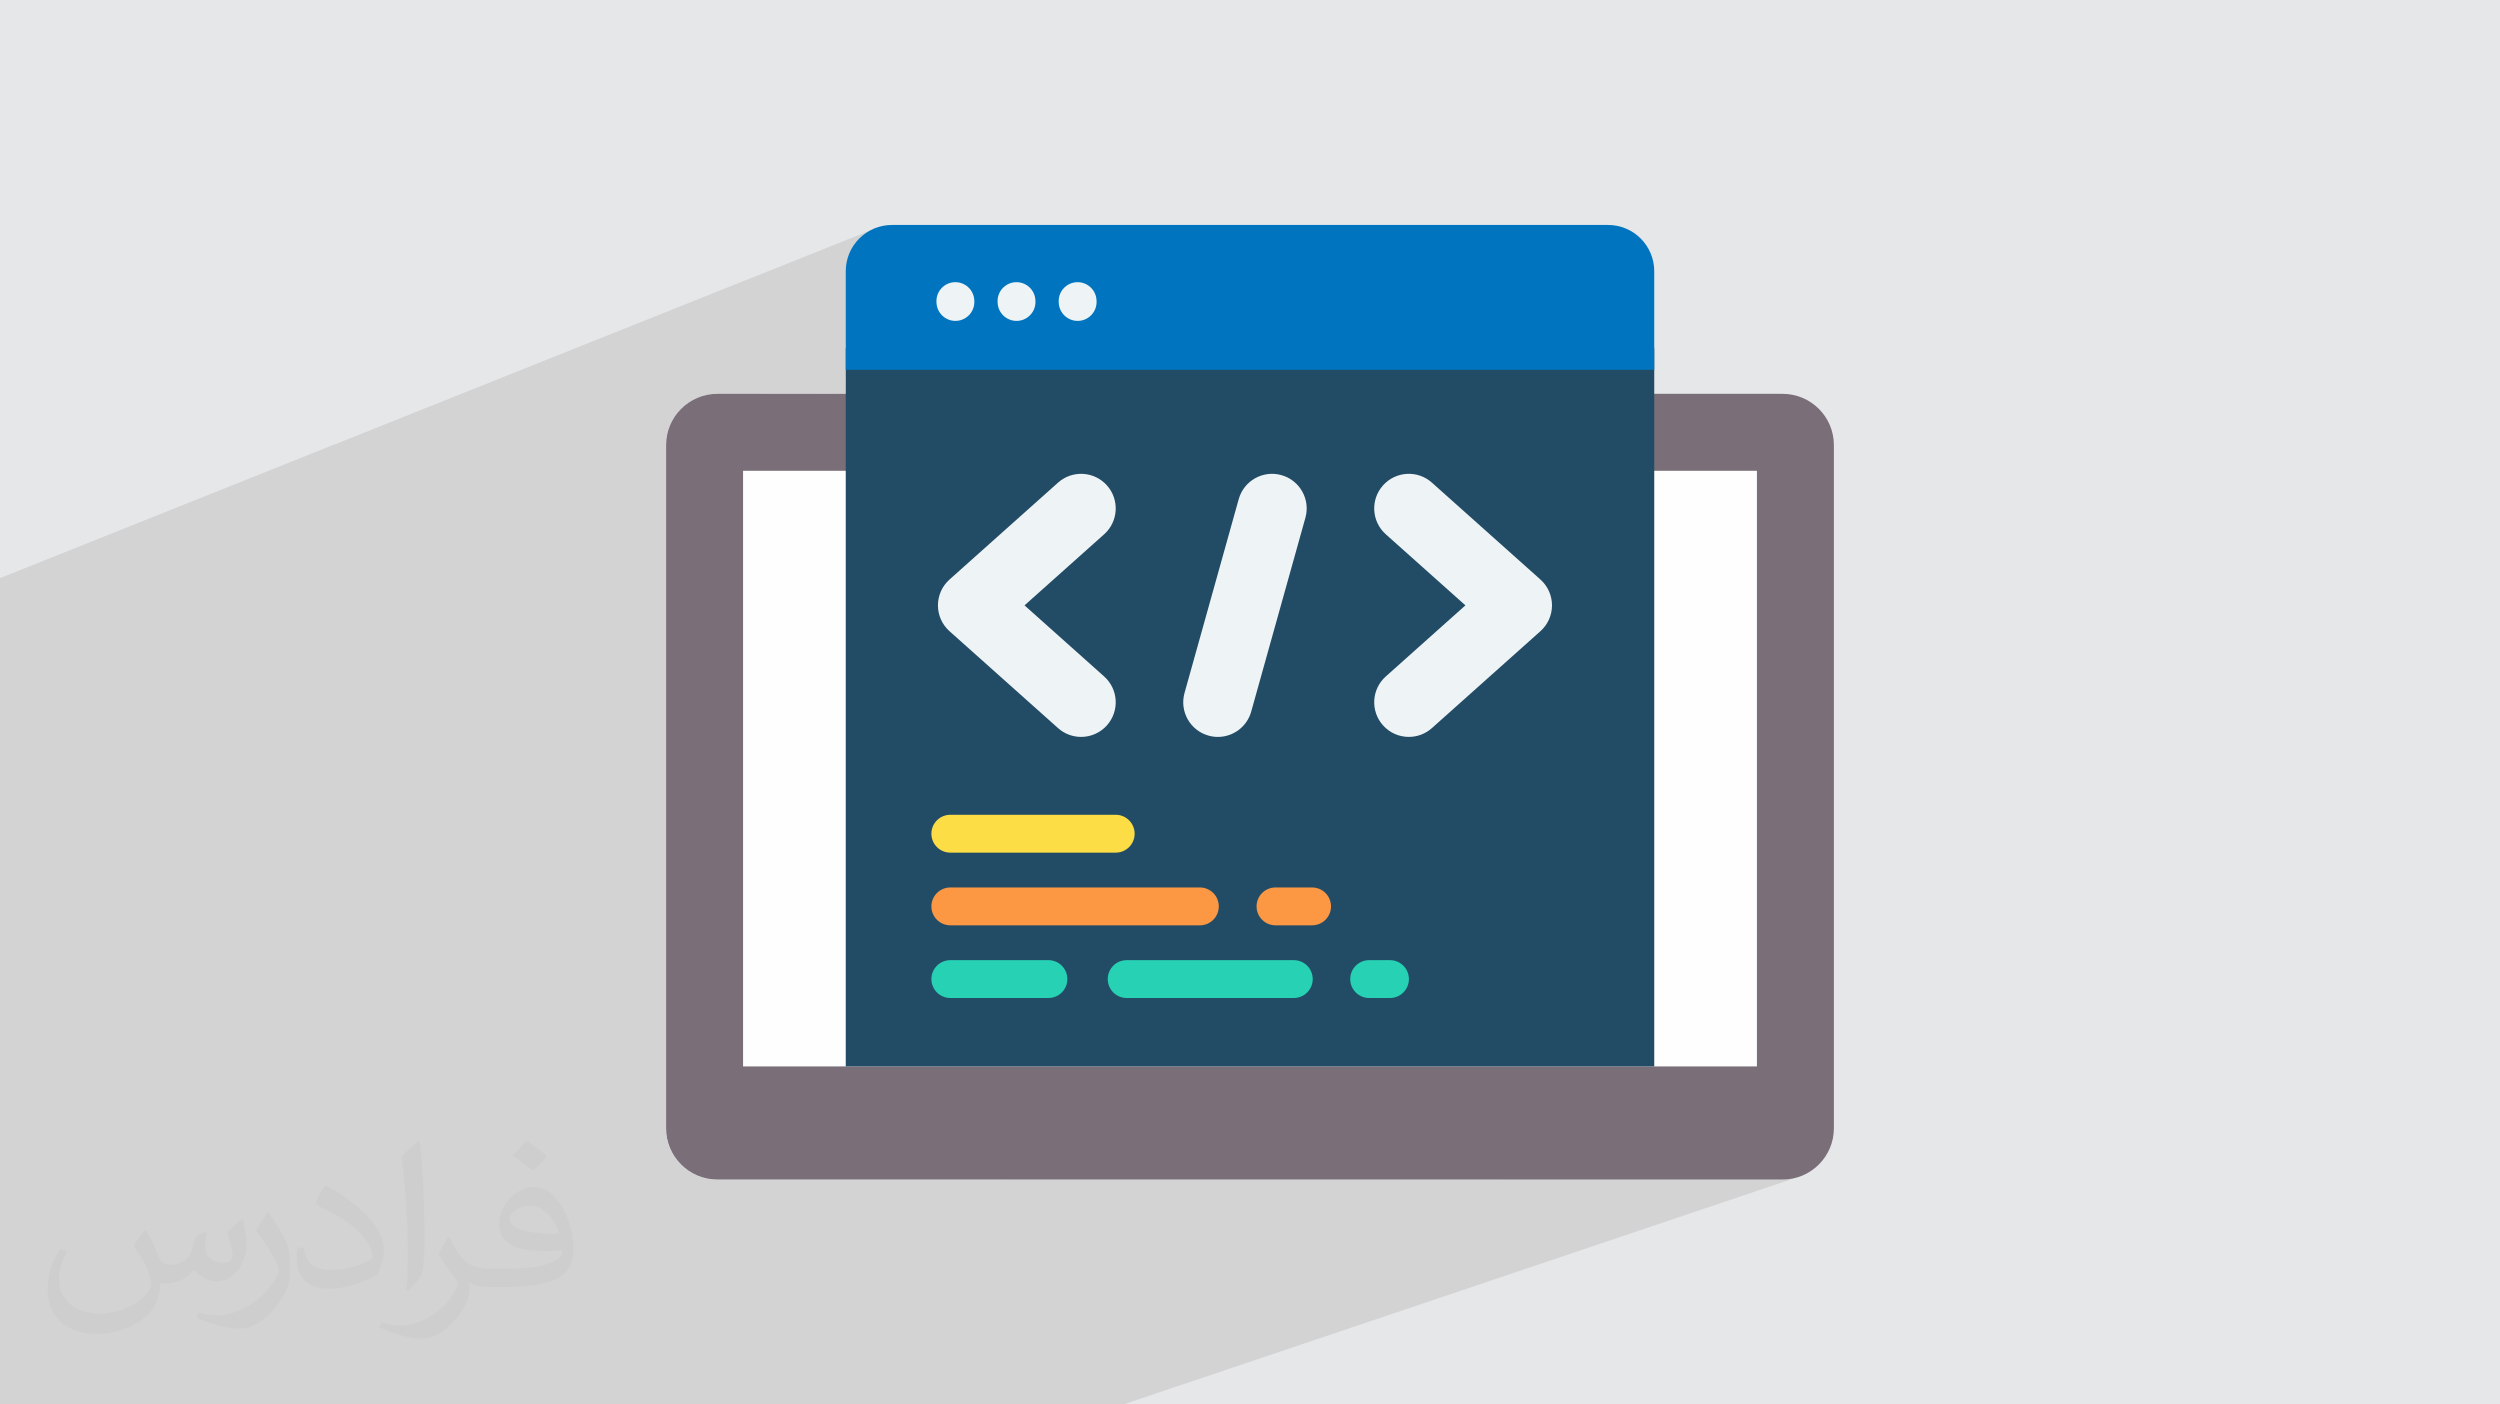 <?xml version="1.0" encoding="UTF-8"?>
<!DOCTYPE svg PUBLIC "-//W3C//DTD SVG 1.0//EN" "http://www.w3.org/TR/2001/REC-SVG-20010904/DTD/svg10.dtd">
<!-- Creator: CorelDRAW -->
<svg xmlns="http://www.w3.org/2000/svg" xml:space="preserve" width="94.192mm" height="52.917mm" version="1.0" style="shape-rendering:geometricPrecision; text-rendering:geometricPrecision; image-rendering:optimizeQuality; fill-rule:evenodd; clip-rule:evenodd"
viewBox="0 0 9404.92 5283.66"
 xmlns:xlink="http://www.w3.org/1999/xlink"
 xmlns:xodm="http://www.corel.com/coreldraw/odm/2003">
 <rect x="0" y="0" width="9404.92" height="5283.66" fill="#808080" stroke="none"/>
 <defs>
  <style type="text/css">
   <![CDATA[
    .fil4 {fill:#FEFEFE;fill-rule:nonzero}
    .fil6 {fill:#0074BF;fill-rule:nonzero}
    .fil5 {fill:#224C66;fill-rule:nonzero}
    .fil10 {fill:#27D1B3;fill-rule:nonzero}
    .fil3 {fill:#7A6E79;fill-rule:nonzero}
    .fil7 {fill:#EEF4F5;fill-rule:nonzero}
    .fil9 {fill:#FC9744;fill-rule:nonzero}
    .fil8 {fill:#FDDD45;fill-rule:nonzero}
    .fil2 {fill:#373435;fill-opacity:0.031}
    .fil1 {fill:#2B2A29;fill-opacity:0.102}
    .fil0 {fill:#E6E7E8}
   ]]>
  </style>
 </defs>
 <g id="Layer_x0020_1">
  <polygon class="fil0" points="-0,0 9404.92,0 9404.92,5283.66 1672.64,5283.66 -0,5283.66 -0,5280.12 -0,3932.7 "/>
  <polygon class="fil1" points="5420.6,3389.63 6781.12,4422.21 4225.69,5283.66 -0,5283.66 -0,2174.8 3272.71,867.3 "/>
  <g id="_2068395913920">
   <g>
    <path class="fil0" d="M2505.88 3842.03l4103.61 -2070.91 0 2240.68 -964.71 425.58 -2945.87 0c-106.6,0 -193.03,-86.42 -193.03,-193.02l0 -402.32z"/>
    <polygon class="fil0" points="3402.06,4437.37 5150.73,3612.01 5229.03,3612.02 3476.34,4437.37 "/>
    <polygon class="fil0" points="3476.34,4437.37 5229.03,3612.02 5243.38,3613.47 5256.75,3617.61 5268.85,3624.18 5279.4,3632.88 5288.09,3643.41 5294.65,3655.52 5298.81,3668.89 5300.26,3683.23 3688.22,4437.37 "/>
    <polygon class="fil0" points="3688.22,4437.37 5300.26,3683.23 5298.81,3697.58 5294.65,3710.95 5288.09,3723.04 5279.4,3733.59 5268.85,3742.28 5256.75,3748.84 3780.76,4437.37 "/>
    <path class="fil0" d="M3765.73 4437.37l1463.3 -682.93 -1463.3 682.93zm1463.3 -682.93l1669.99 -3.58 -1669.99 3.58z"/>
    <path class="fil0" d="M2589.04 4403.06l2181.6 -1058.88 13.37 -4.14 14.35 -1.45 -2202.93 1068.71c-2.16,-1.38 -4.28,-2.79 -6.38,-4.24z"/>
    <path class="fil0" d="M2595.42 4407.31l2202.93 -1068.71 137.65 0 -2268.82 1096.17c-26.05,-4.3 -50.34,-13.82 -71.77,-27.46z"/>
    <polygon class="fil0" points="3133.19,4437.37 4867.18,3612.02 4881.53,3613.47 4894.9,3617.61 4907,3624.18 4917.54,3632.88 4926.23,3643.41 4932.8,3655.52 4936.95,3668.89 4938.39,3683.23 3343.54,4437.37 "/>
    <polygon class="fil0" points="3387,4437.37 5123.01,3617.6 5136.38,3613.46 5150.73,3612.01 3402.06,4437.37 "/>
    <polygon class="fil0" points="3343.54,4437.37 4938.39,3683.23 4936.95,3697.58 4932.8,3710.95 4926.23,3723.04 4917.54,3733.59 4907,3742.28 4894.9,3748.84 3434.65,4437.37 "/>
    <path class="fil0" d="M2570.97 4388.87l2014.11 -979.06 -1.45 14.35 -4.14 13.37 -6.57 12.09 -8.7 10.54 -10.53 8.7 -12.1 6.57 -1935.44 938.23c-12.66,-6.95 -24.45,-15.29 -35.18,-24.79z"/>
    <path class="fil0" d="M2667.19 4434.77l2268.82 -1096.17 14.36 1.45 13.37 4.14 12.09 6.57 10.54 8.7 8.7 10.53 6.57 12.1 4.14 13.37 1.45 14.35 -2140.72 1027.56 -167.61 0c-10.8,0 -21.39,-0.9 -31.71,-2.61z"/>
    <polygon class="fil0" points="2866.51,4437.37 5007.23,3409.81 5005.78,3424.16 5001.64,3437.53 4995.07,3449.62 4986.37,3460.16 4975.83,3468.86 4963.74,3475.43 2954.16,4437.37 "/>
    <path class="fil0" d="M2597 4408.29l1641.55 -796.27 628.63 0.01 -1733.99 825.35 -434.28 0c-37.41,0 -72.33,-10.66 -101.91,-29.09z"/>
    <polygon class="fil0" points="2505.88,1927.36 3293.39,1481.58 3308.05,1481.58 2505.88,1935.45 "/>
    <polygon class="fil0" points="2505.88,3905.62 5213.22,2544.86 5203.73,2554.22 5195.4,2564.31 5188.23,2575.01 5182.22,2586.24 5177.38,2597.92 5173.72,2609.93 5171.23,2622.2 5169.93,2634.63 5169.82,2647.12 5170.9,2659.59 5173.19,2671.94 5176.68,2684.1 5181.39,2695.93 5187.31,2707.38 5194.45,2718.33 5202.81,2728.72 2505.88,4070.03 "/>
    <path class="fil0" d="M2519.08 4314.63l1994.79 -976.03 14.35 1.45 13.37 4.14 12.1 6.57 10.53 8.7 8.7 10.53 6.57 12.1 4.14 13.37 1.45 14.35 -2014.11 979.06c-22.71,-20.12 -40.65,-45.49 -51.89,-74.24z"/>
    <path class="fil0" d="M2590.42 4404.01l1620.42 -786.41 13.37 -4.14 14.35 -1.45 -1641.55 796.27c-2.23,-1.39 -4.42,-2.81 -6.58,-4.27z"/>
    <path class="fil0" d="M2568.53 4386.68l1446.8 -703.45 -1.45 14.35 -4.14 13.37 -6.57 12.09 -8.7 10.54 -10.53 8.7 -12.1 6.56 -1368.24 663.39c-12.65,-7.2 -24.41,-15.79 -35.07,-25.55z"/>
    <polygon class="fil0" points="2505.88,1935.45 3308.05,1481.58 3498.33,1481.58 2505.88,2039.8 "/>
    <polygon class="fil0" points="2505.88,4016.06 4268.47,3136.39 4267.02,3150.74 4262.88,3164.11 4256.31,3176.2 4247.61,3186.75 4237.08,3195.44 4224.97,3202 2505.88,4057.67 "/>
    <path class="fil0" d="M2505.88 1914.88l1691.38 1292.72 -9.99 -7.64 -1681.38 -1284.97 0 -0.11zm0 2135.01l1691.38 -842.28 -1691.38 842.28z"/>
    <path class="fil0" d="M2505.88 2385.24l1438.24 1369.21 1796.71 0.18 -3232 -2113.83c-1.94,10.98 -2.96,22.28 -2.96,33.81l0 710.63zm90.78 2022.85l1347.46 -653.64 -1347.46 653.64z"/>
    <polygon class="fil0" points="2505.88,2039.8 3498.33,1481.58 3504.12,1481.58 2505.88,2042.96 "/>
    <polygon class="fil0" points="2505.88,2042.96 3504.12,1481.58 3583.39,1481.58 2505.88,2086.04 "/>
    <polygon class="fil0" points="2505.88,1919.17 3278.57,1481.58 3357,1481.58 2505.88,1962.42 "/>
    <polygon class="fil0" points="2505.88,4070.03 5202.81,2728.72 5212.91,2738.85 5223.81,2747.67 5235.42,2755.14 5247.62,2761.26 5260.29,2766.04 5273.32,2769.46 5286.59,2771.51 5299.99,2772.2 2505.88,4154.29 "/>
    <polygon class="fil0" points="2505.88,3914.8 4197.26,3065.18 4211.6,3066.63 4224.97,3070.77 4237.08,3077.34 4247.61,3086.04 4256.31,3096.57 4262.88,3108.67 4267.02,3122.04 4268.47,3136.39 2505.88,4016.06 "/>
    <polygon class="fil0" points="2505.88,1802.37 3068.6,1481.58 3083.34,1481.58 2505.88,1810.63 "/>
    <polygon class="fil0" points="2505.88,1810.63 3083.34,1481.58 3272.81,1481.58 2505.88,1916 "/>
    <polygon class="fil0" points="2505.88,1916 3272.81,1481.58 3278.57,1481.58 2505.88,1919.17 "/>
    <polygon class="fil0" points="2505.88,1684.02 2858.64,1481.58 3047.28,1481.58 2505.88,1790.43 "/>
    <polygon class="fil0" points="2505.88,4154.29 5299.99,2772.21 5311.55,2771.7 5323.06,2770.17 5334.42,2767.59 5345.59,2763.99 5356.47,2759.34 2505.88,4168.1 "/>
    <polygon class="fil0" points="5299.99,2772.21 2505.88,4154.29 5299.99,2772.2 "/>
    <polygon class="fil0" points="2505.88,1790.43 3047.28,1481.58 3053,1481.58 2505.88,1793.63 "/>
    <polygon class="fil0" points="2505.88,1793.63 3053,1481.58 3130.6,1481.58 2505.88,1837.03 "/>
    <polygon class="fil0" points="2505.88,1777.09 3023.5,1481.58 6049.88,1481.58 2505.88,3328.47 "/>
    <polygon class="fil0" points="2505.88,1934.94 2795.41,1771.12 6609.48,1771.12 2505.88,3842.03 "/>
    <polygon class="fil0" points="2505.88,3230.65 5244.2,1795.03 5232.97,1801.04 5222.26,1808.21 5212.18,1816.55 5202.81,1826.04 2505.88,3239.21 "/>
    <polygon class="fil0" points="2505.88,3413.39 5213.22,2009.9 5512.79,2277.37 2505.88,3798.98 "/>
    <polygon class="fil0" points="2505.88,3798.98 5512.79,2277.37 5213.22,2544.86 2505.88,3905.62 "/>
    <polygon class="fil0" points="2505.88,3239.21 5202.81,1826.04 5194.45,1836.41 5187.31,1847.37 5181.39,1858.82 5176.68,1870.66 5173.19,1882.8 5170.9,1895.15 5169.82,1907.62 5169.93,1920.12 5171.23,1932.54 5173.72,1944.82 5177.38,1956.84 5182.22,1968.51 5188.23,1979.74 5195.4,1990.45 5203.73,2000.53 5213.22,2009.9 2505.88,3413.39 "/>
    <polygon class="fil0" points="2505.88,2978.8 4721.6,1799.27 4711.02,1805.91 4701.1,1813.53 4691.93,1822.12 4683.58,1831.61 4676.13,1841.95 4669.68,1853.1 4664.3,1865.03 4660.06,1877.67 2505.88,3021.49 "/>
    <polygon class="fil0" points="2505.88,2826.74 3528.48,2277.37 3529.21,2291.18 3531.38,2304.72 3534.94,2317.89 3539.84,2330.58 3546.05,2342.69 3553.5,2354.13 3562.16,2364.76 3571.97,2374.51 2505.88,2943.25 "/>
    <polygon class="fil0" points="2505.88,2755.41 3571.97,2180.24 3562.16,2189.98 3553.5,2200.62 3546.05,2212.05 3539.84,2224.16 3534.94,2236.85 3531.38,2250.02 3529.21,2263.56 3528.48,2277.37 2505.88,2826.74 "/>
    <polygon class="fil0" points="2505.88,2617.64 3980.35,1815.62 3571.97,2180.24 2505.88,2755.41 "/>
    <polygon class="fil0" points="2505.88,2613.91 4001.69,1800.11 3990.74,1807.25 3980.35,1815.62 2505.88,2617.64 "/>
    <polygon class="fil0" points="2505.88,3021.49 4660.06,1877.67 4456.14,2606.9 2505.88,3605.89 "/>
    <path class="fil0" d="M2505.88 3573.5l1561.16 -801.3 -1561.16 801.3zm1561.16 -801.3l2831.99 -4.48 -2831.99 4.48z"/>
    <polygon class="fil0" points="2505.88,3821.17 4581.62,2772.24 4592.24,2771.8 4602.7,2770.52 4612.96,2768.39 4622.97,2765.46 4632.69,2761.76 4642.06,2757.3 2505.88,3835.76 "/>
    <polygon class="fil0" points="2505.88,3605.89 4456.14,2606.9 4453.21,2619.91 4451.62,2632.89 4451.35,2645.77 4452.35,2658.49 4454.57,2670.93 4457.95,2683.02 4462.47,2694.69 4468.08,2705.86 4474.72,2716.45 4482.35,2726.37 4490.94,2735.54 4500.43,2743.89 4510.77,2751.32 4521.92,2757.77 4533.85,2763.16 4546.49,2767.39 2505.88,3799.96 "/>
    <polygon class="fil0" points="2505.88,3799.96 4546.49,2767.39 4550.89,2768.54 4555.29,2769.54 4559.7,2770.37 4564.1,2771.04 4568.49,2771.57 4572.89,2771.94 4577.26,2772.17 4581.62,2772.24 2505.88,3821.17 "/>
    <polygon class="fil0" points="2505.88,3612.62 3575.1,3065.17 4197.26,3065.18 2505.88,3914.8 "/>
    <polygon class="fil0" points="2505.88,3499.43 3980.35,2739.12 3989.94,2746.91 4000.03,2753.65 4010.56,2759.33 4021.43,2763.98 4032.59,2767.58 4043.96,2770.16 4055.47,2771.69 4067.03,2772.2 2505.88,3573.5 "/>
    <polygon class="fil0" points="2505.88,2943.25 3571.97,2374.51 3980.35,2739.12 2505.88,3499.43 "/>
    <path class="fil0" d="M2505.88 3876.99l1069.22 -538.39 938.77 0 -1994.79 976.03c-8.53,-21.78 -13.2,-45.48 -13.2,-70.27l0 -367.36z"/>
    <path class="fil0" d="M2517.45 4310.31l1426.67 -698.29 14.35 1.45 13.37 4.14 12.1 6.57 10.53 8.7 8.7 10.53 6.57 12.1 4.14 13.37 1.45 14.35 -1446.8 703.45c-22.67,-20.78 -40.36,-46.89 -51.08,-76.36z"/>
    <polygon class="fil0" points="2505.88,1675.59 2843.8,1481.58 2858.64,1481.58 2505.88,1684.02 "/>
    <path class="fil0" d="M2505.88 4141.34l1069.22 -529.33 369.02 0.01 -1426.67 698.29c-7.48,-20.58 -11.57,-42.8 -11.57,-65.96l0 -103.01z"/>
    <polygon class="fil0" points="2505.88,3868.89 3547.37,3344.19 3560.74,3340.04 3575.1,3338.6 2505.88,3876.99 "/>
    <polygon class="fil0" points="2505.88,3573.5 4067.03,2772.2 4080.43,2771.51 4093.7,2769.46 4106.73,2766.03 4119.4,2761.26 4131.61,2755.13 2505.88,3588.78 "/>
    <polygon class="fil0" points="2505.88,3604.29 3547.37,3070.76 3560.74,3066.62 3575.1,3065.17 2505.88,3612.62 "/>
    <path class="fil0" d="M3023.5 1481.58l-517.63 295.51 0 -102.48c0,-106.61 86.42,-193.03 193.03,-193.03l324.6 0z"/>
    <path class="fil0" d="M3419.49 4437.37l1447.69 -682.93 -1447.69 682.93 -720.59 0c-106.6,0 -193.03,-86.42 -193.03,-193.02l0 -2311.37 2361.31 1821.46 1486.74 -3.19 545.1 148.85 0 344.23c-0.01,106.61 -86.43,193.03 -193.04,193.03l-3286.49 0z"/>
    <polygon class="fil0" points="2505.88,4133.46 3547.37,3617.6 3560.74,3613.46 3575.1,3612.01 2505.88,4141.34 "/>
    <path class="fil0" d="M2526.77 4331.79l654.9 -320 3041.55 0 -954.15 425.58 -2570.17 0c-75.13,0 -140.23,-42.93 -172.13,-105.58z"/>
    <path class="fil0" d="M2505.88 1697.34l376.26 -215.76 299.54 0 0 2530.22 -654.9 320c-13.36,-26.25 -20.9,-55.97 -20.9,-87.44l0 -2547.01z"/>
    <path class="fil0" d="M2505.88 4244.35l1 19.73c-0.66,-6.48 -1,-13.07 -1,-19.73zm1 19.73l2.93 19.17c-1.29,-6.28 -2.27,-12.68 -2.93,-19.17zm2.93 19.17l4.75 18.49c-1.88,-6.05 -3.46,-12.21 -4.75,-18.49zm4.75 18.49l6.49 17.73c-2.44,-5.77 -4.61,-11.69 -6.49,-17.73zm6.49 17.73l8.13 16.87c-2.98,-5.47 -5.68,-11.1 -8.13,-16.87zm8.13 16.87l9.68 15.92c-3.46,-5.13 -6.7,-10.44 -9.68,-15.92zm9.68 15.92l11.11 14.86c-3.93,-4.76 -7.64,-9.73 -11.11,-14.86zm11.11 14.86l12.32 13.57c-4.31,-4.32 -8.43,-8.86 -12.32,-13.57zm12.59 13.84l13.57 12.33c-4.72,-3.9 -9.25,-8.02 -13.57,-12.33zm13.57 12.33l14.87 11.11c-5.13,-3.47 -10.1,-7.18 -14.87,-11.11zm14.87 11.11l15.92 9.67c-5.47,-2.97 -10.78,-6.2 -15.92,-9.67zm15.92 9.67l16.86 8.13c-5.77,-2.45 -11.39,-5.15 -16.86,-8.13zm16.86 8.13l17.74 6.49c-6.04,-1.88 -11.97,-4.05 -17.74,-6.49zm17.74 6.49l18.49 4.75c-6.28,-1.28 -12.45,-2.88 -18.49,-4.75zm18.49 4.75l19.17 2.93c-6.49,-0.66 -12.88,-1.64 -19.17,-2.93zm19.17 2.93l19.73 1c-6.66,0 -13.25,-0.34 -19.73,-1z"/>
    <path class="fil0" d="M2598.52 1509.71l8.38 -4.84 -15.92 9.68c2.47,-1.67 4.99,-3.28 7.54,-4.83zm-7.54 4.83l-14.86 11.1c4.76,-3.93 9.73,-7.64 14.86,-11.1zm-14.86 11.1l-13.71 12.46c4.37,-4.37 8.95,-8.53 13.71,-12.46zm-13.71 12.46l-12.46 13.71c3.93,-4.77 8.1,-9.35 12.46,-13.71zm-12.46 13.71l-11.1 14.86c3.47,-5.13 7.17,-10.09 11.1,-14.86zm-11.1 14.86l-9.68 15.92c2.97,-5.47 6.21,-10.78 9.68,-15.92zm-9.68 15.92l-8.13 16.87c2.45,-5.77 5.15,-11.4 8.13,-16.87zm-8.13 16.87l-6.49 17.73c1.88,-6.05 4.05,-11.96 6.49,-17.73zm-6.49 17.73l-4.75 18.5c1.28,-6.28 2.88,-12.46 4.75,-18.5zm-4.75 18.5l-2.93 19.16c0.66,-6.49 1.64,-12.88 2.93,-19.16zm-2.93 19.16l-1 19.74c0,-6.67 0.34,-13.25 1,-19.74z"/>
    <path class="fil0" d="M6705.99 4437.37l19.74 -1c-6.49,0.66 -13.08,1 -19.74,1zm19.74 -1l19.16 -2.93c-6.28,1.29 -12.67,2.27 -19.16,2.93zm19.16 -2.93l18.5 -4.75c-6.05,1.88 -12.22,3.46 -18.5,4.75zm18.5 -4.75l17.73 -6.49c-5.77,2.44 -11.69,4.61 -17.73,6.49z"/>
   </g>
   <g>
    <polygon class="fil0" points="2795.41,3695.91 6609.48,1771.12 6609.48,4011.8 2795.41,4011.8 "/>
    <polygon class="fil0" points="4303.71,4011.8 5150.73,3612.01 5229.03,3612.02 4380.08,4011.8 "/>
    <polygon class="fil0" points="4380.08,4011.8 5229.03,3612.02 5243.38,3613.47 5256.75,3617.61 5268.85,3624.18 5279.4,3632.88 5288.09,3643.41 5294.65,3655.52 5298.81,3668.89 5300.26,3683.23 4597.93,4011.8 "/>
    <polygon class="fil0" points="4597.93,4011.8 5300.26,3683.23 5298.81,3697.58 5294.65,3710.95 5288.09,3723.04 5279.4,3733.59 5268.85,3742.28 5256.75,3748.84 4693.07,4011.8 "/>
    <path class="fil0" d="M4677.61 4011.8l551.43 -257.35 -551.43 257.35zm551.43 -257.35l1380.45 -2.97 -1380.45 2.97z"/>
    <polygon class="fil0" points="3395.16,4011.8 4770.64,3344.19 4784.01,3340.04 4798.36,3338.6 3410.69,4011.8 "/>
    <polygon class="fil0" points="3410.69,4011.8 4798.36,3338.6 4936.01,3338.6 3542.64,4011.8 "/>
    <polygon class="fil0" points="4027.29,4011.8 4867.18,3612.02 4881.53,3613.47 4894.9,3617.61 4907,3624.18 4917.54,3632.88 4926.23,3643.41 4932.8,3655.52 4936.95,3668.89 4938.39,3683.23 4243.55,4011.8 "/>
    <polygon class="fil0" points="4288.24,4011.8 5123.01,3617.6 5136.38,3613.46 5150.73,3612.01 4303.71,4011.8 "/>
    <polygon class="fil0" points="4243.55,4011.8 4938.39,3683.23 4936.95,3697.58 4932.8,3710.95 4926.23,3723.04 4917.54,3733.59 4907,3742.28 4894.9,3748.84 4337.22,4011.8 "/>
    <polygon class="fil0" points="3346.67,4011.8 4585.08,3409.81 4583.63,3424.16 4579.49,3437.53 4572.92,3449.62 4564.22,3460.16 4553.69,3468.86 4541.58,3475.43 3435.13,4011.8 "/>
    <polygon class="fil0" points="3542.64,4011.8 4936.01,3338.6 4950.37,3340.04 4963.74,3344.19 4975.83,3350.76 4986.37,3359.45 4995.07,3369.99 5001.64,3382.09 5005.78,3395.46 5007.23,3409.81 3753.11,4011.8 "/>
    <polygon class="fil0" points="3753.11,4011.8 5007.23,3409.81 5005.78,3424.16 5001.64,3437.53 4995.07,3449.62 4986.37,3460.16 4975.83,3468.86 4963.74,3475.43 3843.22,4011.8 "/>
    <polygon class="fil0" points="3414.38,4011.8 4238.55,3612.01 4867.18,3612.02 4027.29,4011.8 "/>
    <polygon class="fil0" points="2796.32,1771.12 2795.41,1771.64 2795.41,1771.12 "/>
    <polygon class="fil0" points="2795.41,3760.09 5213.22,2544.86 5203.73,2554.22 5195.4,2564.31 5188.23,2575.01 5182.22,2586.24 5177.38,2597.92 5173.72,2609.93 5171.23,2622.2 5169.93,2634.63 5169.82,2647.12 5170.9,2659.59 5173.19,2671.94 5176.68,2684.1 5181.39,2695.93 5187.31,2707.38 5194.45,2718.33 5202.81,2728.72 2795.41,3926.03 "/>
    <polygon class="fil0" points="3138,4011.8 4513.87,3338.6 4528.21,3340.04 4541.58,3344.19 4553.69,3350.76 4564.22,3359.45 4572.92,3369.99 4579.49,3382.09 4583.63,3395.46 4585.08,3409.81 3346.67,4011.8 "/>
    <polygon class="fil0" points="3398.59,4011.8 4210.84,3617.6 4224.2,3613.46 4238.55,3612.01 3414.38,4011.8 "/>
    <polygon class="fil0" points="3339.56,4011.8 4015.33,3683.23 4013.88,3697.58 4009.74,3710.95 4003.17,3723.04 3994.47,3733.59 3983.94,3742.28 3971.84,3748.84 3429.5,4011.8 "/>
    <polygon class="fil0" points="2795.41,1771.64 2796.32,1771.12 2983.56,1771.12 2795.41,1876.95 "/>
    <polygon class="fil0" points="2795.41,3871.56 4268.47,3136.39 4267.02,3150.74 4262.88,3164.11 4256.31,3176.2 4247.61,3186.75 4237.08,3195.44 4224.97,3202 2795.41,3913.56 "/>
    <path class="fil0" d="M2795.41 2136.17l1401.85 1071.44 -9.99 -7.64 -1391.85 -1063.7 0 -0.1zm0 1769.54l1401.85 -698.1 -1401.85 698.1z"/>
    <path class="fil0" d="M2795.41 2660.87l1148.71 1093.57 1796.71 0.18 -2945.42 -1926.39 0 832.64zm618.18 1350.92l530.53 -257.35 -530.53 257.35z"/>
    <polygon class="fil0" points="2795.41,1876.95 2983.56,1771.12 2989.26,1771.12 2795.41,1880.13 "/>
    <polygon class="fil0" points="2795.41,1880.13 2989.26,1771.12 3067.27,1771.12 2795.41,1923.63 "/>
    <polygon class="fil0" points="2844.48,1771.12 2795.41,1798.85 2795.41,1771.12 "/>
    <polygon class="fil0" points="2795.41,3926.03 5202.81,2728.72 5212.91,2738.85 5223.81,2747.67 5235.42,2755.14 5247.62,2761.26 5260.29,2766.04 5273.32,2769.46 5286.59,2771.51 5299.99,2772.2 2795.41,4011.08 "/>
    <polygon class="fil0" points="2795.41,3769.36 4197.26,3065.18 4211.6,3066.63 4224.97,3070.77 4237.08,3077.34 4247.61,3086.04 4256.31,3096.57 4262.88,3108.67 4267.02,3122.04 4268.47,3136.39 2795.41,3871.56 "/>
    <polygon class="fil0" points="2795.41,4011.08 5299.99,2772.21 5311.55,2771.7 5323.06,2770.17 5334.42,2767.59 5345.59,2763.99 5356.47,2759.34 2822.15,4011.8 2795.41,4011.8 "/>
    <polygon class="fil0" points="5299.99,2772.21 2795.41,4011.08 5299.99,2772.2 "/>
    <polygon class="fil0" points="5494.28,1771.12 2795.41,3177.58 2795.41,1771.12 "/>
    <polygon class="fil0" points="2795.41,1771.12 6609.48,1771.12 2795.41,3695.91 "/>
    <polygon class="fil0" points="2795.41,3078.86 5244.2,1795.03 5232.97,1801.04 5222.26,1808.21 5212.18,1816.55 5202.81,1826.04 2795.41,3087.5 "/>
    <polygon class="fil0" points="2795.41,3263.3 5213.22,2009.9 5512.79,2277.37 2795.41,3652.47 "/>
    <polygon class="fil0" points="2795.41,3652.47 5512.79,2277.37 5213.22,2544.86 2795.41,3760.09 "/>
    <polygon class="fil0" points="2795.41,3087.5 5202.81,1826.04 5194.45,1836.41 5187.31,1847.37 5181.39,1858.82 5176.68,1870.66 5173.19,1882.8 5170.9,1895.15 5169.82,1907.62 5169.93,1920.12 5171.23,1932.54 5173.72,1944.82 5177.38,1956.84 5182.22,1968.51 5188.23,1979.74 5195.4,1990.45 5203.73,2000.53 5213.22,2009.9 2795.41,3263.3 "/>
    <polygon class="fil0" points="2795.41,2824.66 4721.6,1799.27 4711.02,1805.91 4701.1,1813.53 4691.93,1822.12 4683.58,1831.61 4676.13,1841.95 4669.68,1853.1 4664.3,1865.03 4660.06,1877.67 2795.41,2867.76 "/>
    <polygon class="fil0" points="2795.41,2671.2 3528.48,2277.37 3529.21,2291.18 3531.38,2304.72 3534.94,2317.89 3539.84,2330.58 3546.05,2342.69 3553.5,2354.13 3562.16,2364.76 3571.97,2374.51 2795.41,2788.79 "/>
    <polygon class="fil0" points="2795.41,2599.2 3571.97,2180.24 3562.16,2189.98 3553.5,2200.62 3546.05,2212.05 3539.84,2224.16 3534.94,2236.85 3531.38,2250.02 3529.21,2263.56 3528.48,2277.37 2795.41,2671.2 "/>
    <polygon class="fil0" points="2795.41,2460.15 3980.35,1815.62 3571.97,2180.24 2795.41,2599.2 "/>
    <polygon class="fil0" points="2795.41,2456.39 4001.69,1800.11 3990.74,1807.25 3980.35,1815.62 2795.41,2460.15 "/>
    <polygon class="fil0" points="2795.41,2867.76 4660.06,1877.67 4456.14,2606.9 2795.41,3457.59 "/>
    <path class="fil0" d="M2795.41 3424.89l1271.62 -652.69 -1271.62 652.69zm1271.62 -652.69l2542.45 -4.02 -2542.45 4.02z"/>
    <polygon class="fil0" points="2795.41,3674.87 4581.62,2772.24 4592.24,2771.8 4602.7,2770.52 4612.96,2768.39 4622.97,2765.46 4632.69,2761.76 4642.06,2757.3 2795.41,3689.59 "/>
    <polygon class="fil0" points="2795.41,3457.59 4456.14,2606.9 4453.21,2619.91 4451.62,2632.89 4451.35,2645.77 4452.35,2658.49 4454.57,2670.93 4457.95,2683.02 4462.47,2694.69 4468.08,2705.86 4474.72,2716.45 4482.35,2726.37 4490.94,2735.54 4500.43,2743.89 4510.77,2751.32 4521.92,2757.77 4533.85,2763.16 4546.49,2767.39 2795.41,3653.45 "/>
    <polygon class="fil0" points="2795.41,3653.45 4546.49,2767.39 4550.89,2768.54 4555.29,2769.54 4559.7,2770.37 4564.1,2771.04 4568.49,2771.57 4572.89,2771.94 4577.26,2772.17 4581.62,2772.24 2795.41,3674.87 "/>
    <polygon class="fil0" points="2795.41,3464.39 3575.1,3065.17 4197.26,3065.18 2795.41,3769.36 "/>
    <polygon class="fil0" points="2795.41,3350.14 3980.35,2739.12 3989.94,2746.91 4000.03,2753.65 4010.56,2759.33 4021.43,2763.98 4032.59,2767.58 4043.96,2770.16 4055.47,2771.69 4067.03,2772.2 2795.41,3424.89 "/>
    <polygon class="fil0" points="2795.41,2788.79 3571.97,2374.51 3980.35,2739.12 2795.41,3350.14 "/>
    <polygon class="fil0" points="2795.41,3731.2 3575.1,3338.6 4513.87,3338.6 3138,4011.8 2795.41,4011.8 "/>
    <polygon class="fil0" points="3127.35,4011.8 3944.12,3612.02 3958.47,3613.47 3971.84,3617.61 3983.94,3624.18 3994.47,3632.88 4003.17,3643.41 4009.74,3655.52 4013.88,3668.89 4015.33,3683.23 3339.56,4011.8 "/>
    <polygon class="fil0" points="2795.41,3998 3575.1,3612.01 3944.12,3612.02 3127.35,4011.8 2795.41,4011.8 "/>
    <polygon class="fil0" points="2795.41,3723.02 3547.37,3344.19 3560.74,3340.04 3575.1,3338.6 2795.41,3731.2 "/>
    <polygon class="fil0" points="2795.41,3424.89 4067.03,2772.2 4080.43,2771.51 4093.7,2769.46 4106.73,2766.03 4119.4,2761.26 4131.61,2755.13 2795.41,3440.31 "/>
    <polygon class="fil0" points="2795.41,3455.98 3547.37,3070.76 3560.74,3066.62 3575.1,3065.17 2795.41,3464.39 "/>
    <polygon class="fil0" points="4321.65,4011.8 4867.18,3754.45 4321.65,4011.8 2795.41,4011.8 2795.41,2156.33 4867.18,3754.45 6353.92,3751.26 6609.48,3821.06 6609.48,4011.8 "/>
    <polygon class="fil0" points="2795.41,3990.06 3547.37,3617.6 3560.74,3613.46 3575.1,3612.01 2795.41,3998 "/>
    <polygon class="fil0" points="3181.67,1771.12 3181.67,4011.8 2795.41,4011.8 2795.41,1771.12 "/>
   </g>
   <g>
    <polygon class="fil0" points="3181.67,3500.99 6223.22,1966.05 6223.22,4011.8 3181.67,4011.8 "/>
    <polygon class="fil0" points="4303.71,4011.8 5150.73,3612.01 5229.03,3612.02 4380.08,4011.8 "/>
    <polygon class="fil0" points="4380.08,4011.8 5229.03,3612.02 5243.38,3613.47 5256.75,3617.61 5268.85,3624.18 5279.4,3632.88 5288.09,3643.41 5294.65,3655.52 5298.81,3668.89 5300.26,3683.23 4597.93,4011.8 "/>
    <polygon class="fil0" points="4597.93,4011.8 5300.26,3683.23 5298.81,3697.58 5294.65,3710.95 5288.09,3723.04 5279.4,3733.59 5268.85,3742.28 5256.75,3748.84 4693.07,4011.8 "/>
    <path class="fil0" d="M4677.61 4011.8l551.43 -257.35 -551.43 257.35zm551.43 -257.35l994.18 -2.14 -994.18 2.14z"/>
    <polygon class="fil0" points="3395.16,4011.8 4770.64,3344.19 4784.01,3340.04 4798.36,3338.6 3410.69,4011.8 "/>
    <polygon class="fil0" points="3410.69,4011.8 4798.36,3338.6 4936.01,3338.6 3542.64,4011.8 "/>
    <polygon class="fil0" points="4027.29,4011.8 4867.18,3612.02 4881.53,3613.47 4894.9,3617.61 4907,3624.18 4917.54,3632.88 4926.23,3643.41 4932.8,3655.52 4936.95,3668.89 4938.39,3683.23 4243.55,4011.8 "/>
    <polygon class="fil0" points="4288.24,4011.8 5123.01,3617.6 5136.38,3613.46 5150.73,3612.01 4303.71,4011.8 "/>
    <polygon class="fil0" points="4243.55,4011.8 4938.39,3683.23 4936.95,3697.58 4932.8,3710.95 4926.23,3723.04 4917.54,3733.59 4907,3742.28 4894.9,3748.84 4337.22,4011.8 "/>
    <polygon class="fil0" points="3346.67,4011.8 4585.08,3409.81 4583.63,3424.16 4579.49,3437.53 4572.92,3449.62 4564.22,3460.16 4553.69,3468.86 4541.58,3475.43 3435.13,4011.8 "/>
    <polygon class="fil0" points="3542.64,4011.8 4936.01,3338.6 4950.37,3340.04 4963.74,3344.19 4975.83,3350.76 4986.37,3359.45 4995.07,3369.99 5001.64,3382.09 5005.78,3395.46 5007.23,3409.81 3753.11,4011.8 "/>
    <polygon class="fil0" points="3753.11,4011.8 5007.23,3409.81 5005.78,3424.16 5001.64,3437.53 4995.07,3449.62 4986.37,3460.16 4975.83,3468.86 4963.74,3475.43 3843.22,4011.8 "/>
    <polygon class="fil0" points="3414.38,4011.8 4238.55,3612.01 4867.18,3612.02 4027.29,4011.8 "/>
    <polygon class="fil0" points="3181.67,1544.82 3596.83,1309.81 3611.63,1309.81 3181.67,1553.08 "/>
    <polygon class="fil0" points="3181.67,3565.95 5213.22,2544.86 5203.73,2554.22 5195.4,2564.31 5188.23,2575.01 5182.22,2586.24 5177.38,2597.92 5173.72,2609.93 5171.23,2622.2 5169.93,2634.63 5169.82,2647.12 5170.9,2659.59 5173.19,2671.94 5176.68,2684.1 5181.39,2695.93 5187.31,2707.38 5194.45,2718.33 5202.81,2728.72 3181.67,3733.92 "/>
    <polygon class="fil0" points="3181.67,3990.43 4513.87,3338.6 4528.21,3340.04 4541.58,3344.19 4553.69,3350.76 4564.22,3359.45 4572.92,3369.99 4579.49,3382.09 4583.63,3395.46 4585.08,3409.81 3346.67,4011.8 3181.67,4011.8 "/>
    <polygon class="fil0" points="3398.59,4011.8 4210.84,3617.6 4224.2,3613.46 4238.55,3612.01 3414.38,4011.8 "/>
    <polygon class="fil0" points="3339.56,4011.8 4015.33,3683.23 4013.88,3697.58 4009.74,3710.95 4003.17,3723.04 3994.47,3733.59 3983.94,3742.28 3971.84,3748.84 3429.5,4011.8 "/>
    <polygon class="fil0" points="3181.67,1553.08 3611.63,1309.81 3803.72,1309.81 3181.67,1659.69 "/>
    <polygon class="fil0" points="3181.67,3678.78 4268.47,3136.39 4267.02,3150.74 4262.88,3164.11 4256.31,3176.2 4247.61,3186.75 4237.08,3195.44 4224.97,3202 3181.67,3721.3 "/>
    <path class="fil0" d="M3181.67 2431.39l1015.58 776.21 -9.99 -7.64 -1005.59 -768.51 0 -0.07zm0 1281.96l1015.58 -505.74 -1015.58 505.74z"/>
    <path class="fil0" d="M3181.67 3028.59l762.45 725.85 1796.71 0.18 -2559.16 -1673.77 0 947.74zm231.92 983.2l530.53 -257.35 -530.53 257.35z"/>
    <polygon class="fil0" points="3181.67,1659.69 3803.72,1309.81 3809.57,1309.81 3181.67,1662.91 "/>
    <polygon class="fil0" points="3181.67,1662.91 3809.57,1309.81 3889.59,1309.81 3181.67,1706.94 "/>
    <polygon class="fil0" points="3181.67,1536.44 3581.87,1309.81 3661.05,1309.81 3181.67,1580.63 "/>
    <polygon class="fil0" points="3181.67,3733.92 5202.81,2728.72 5212.91,2738.85 5223.81,2747.67 5235.42,2755.14 5247.62,2761.26 5260.29,2766.04 5273.32,2769.46 5286.59,2771.51 5299.99,2772.2 3181.67,3820.01 "/>
    <polygon class="fil0" points="3181.67,3575.33 4197.26,3065.18 4211.6,3066.63 4224.97,3070.77 4237.08,3077.34 4247.61,3086.04 4256.31,3096.57 4262.88,3108.67 4267.02,3122.04 4268.47,3136.39 3181.67,3678.78 "/>
    <polygon class="fil0" points="3181.67,1417.11 3369.91,1309.81 3384.8,1309.81 3181.67,1425.55 "/>
    <polygon class="fil0" points="3181.67,1425.55 3384.8,1309.81 3576.06,1309.81 3181.67,1533.2 "/>
    <polygon class="fil0" points="3181.67,1533.2 3576.06,1309.81 3581.87,1309.81 3181.67,1536.44 "/>
    <polygon class="fil0" points="3348.39,1309.81 3181.67,1404.91 3181.67,1309.81 "/>
    <polygon class="fil0" points="3181.67,3820.02 5299.99,2772.21 5311.55,2771.7 5323.06,2770.17 5334.42,2767.59 5345.59,2763.99 5356.47,2759.34 3181.67,3834.13 "/>
    <polygon class="fil0" points="5299.99,2772.21 3181.67,3820.02 3181.67,3820.01 5299.99,2772.2 "/>
    <polygon class="fil0" points="3181.67,1404.91 3348.39,1309.81 3354.15,1309.81 3181.67,1408.18 "/>
    <polygon class="fil0" points="3181.67,1408.18 3354.15,1309.81 3432.49,1309.81 3181.67,1452.52 "/>
    <polygon class="fil0" points="3181.67,1391.28 3181.7,1391.26 6223.19,1391.26 3181.67,2976.28 "/>
    <polygon class="fil0" points="3181.67,1771.12 6223.22,1771.12 6223.22,1966.05 3181.67,3500.99 "/>
    <polygon class="fil0" points="3181.67,2876.35 5244.2,1795.03 5232.97,1801.04 5222.26,1808.21 5212.18,1816.55 5202.81,1826.04 3181.67,2885.09 "/>
    <polygon class="fil0" points="3181.67,3063.06 5213.22,2009.9 5512.79,2277.37 3181.67,3457.01 "/>
    <polygon class="fil0" points="3181.67,3457.01 5512.79,2277.37 5213.22,2544.86 3181.67,3565.95 "/>
    <polygon class="fil0" points="3181.67,2885.09 5202.81,1826.04 5194.45,1836.41 5187.31,1847.37 5181.39,1858.82 5176.68,1870.66 5173.19,1882.8 5170.9,1895.15 5169.82,1907.62 5169.93,1920.12 5171.23,1932.54 5173.72,1944.82 5177.38,1956.84 5182.22,1968.51 5188.23,1979.74 5195.4,1990.45 5203.73,2000.53 5213.22,2009.9 3181.67,3063.06 "/>
    <polygon class="fil0" points="3181.67,2619.04 4721.6,1799.27 4711.02,1805.91 4701.1,1813.53 4691.93,1822.12 4683.58,1831.61 4676.13,1841.95 4669.68,1853.1 4664.3,1865.03 4660.06,1877.67 3181.67,2662.66 "/>
    <polygon class="fil0" points="3181.67,2463.68 3528.48,2277.37 3529.21,2291.18 3531.38,2304.72 3534.94,2317.89 3539.84,2330.58 3546.05,2342.69 3553.5,2354.13 3562.16,2364.76 3571.97,2374.51 3181.67,2582.72 "/>
    <polygon class="fil0" points="3181.67,2390.81 3571.97,2180.24 3562.16,2189.98 3553.5,2200.62 3546.05,2212.05 3539.84,2224.16 3534.94,2236.85 3531.38,2250.02 3529.21,2263.56 3528.48,2277.37 3181.67,2463.68 "/>
    <polygon class="fil0" points="3181.67,2250.04 3980.35,1815.62 3571.97,2180.24 3181.67,2390.81 "/>
    <polygon class="fil0" points="3181.67,2246.25 4001.69,1800.11 3990.74,1807.25 3980.35,1815.62 3181.67,2250.04 "/>
    <polygon class="fil0" points="3181.67,2662.66 4660.06,1877.67 4456.14,2606.9 3181.67,3259.72 "/>
    <path class="fil0" d="M3181.67 3226.64l885.36 -454.43 -885.36 454.43zm885.36 -454.43l2156.19 -3.41 -2156.19 3.41z"/>
    <polygon class="fil0" points="3181.67,3479.67 4581.62,2772.24 4592.24,2771.8 4602.7,2770.52 4612.96,2768.39 4622.97,2765.46 4632.69,2761.76 4642.06,2757.3 3181.67,3494.59 "/>
    <polygon class="fil0" points="3181.67,3259.72 4456.14,2606.9 4453.21,2619.91 4451.62,2632.89 4451.35,2645.77 4452.35,2658.49 4454.57,2670.93 4457.95,2683.02 4462.47,2694.69 4468.08,2705.86 4474.72,2716.45 4482.35,2726.37 4490.94,2735.54 4500.43,2743.89 4510.77,2751.32 4521.92,2757.77 4533.85,2763.16 4546.49,2767.39 3181.67,3457.99 "/>
    <polygon class="fil0" points="3181.67,3457.99 4546.49,2767.39 4550.89,2768.54 4555.29,2769.54 4559.7,2770.37 4564.1,2771.04 4568.49,2771.57 4572.89,2771.94 4577.26,2772.17 4581.62,2772.24 3181.67,3479.67 "/>
    <polygon class="fil0" points="3181.67,3266.6 3575.1,3065.17 4197.26,3065.18 3181.67,3575.33 "/>
    <polygon class="fil0" points="3181.67,3150.96 3980.35,2739.12 3989.94,2746.91 4000.03,2753.65 4010.56,2759.33 4021.43,2763.98 4032.59,2767.58 4043.96,2770.16 4055.47,2771.69 4067.03,2772.2 3181.67,3226.64 "/>
    <polygon class="fil0" points="3181.67,2582.72 3571.97,2374.51 3980.35,2739.12 3181.67,3150.96 "/>
    <polygon class="fil0" points="3181.67,3536.7 3575.1,3338.6 4513.87,3338.6 3181.67,3990.43 "/>
    <polygon class="fil0" points="3181.67,3985.21 3944.12,3612.02 3958.47,3613.47 3971.84,3617.61 3983.94,3624.18 3994.47,3632.88 4003.17,3643.41 4009.74,3655.52 4013.88,3668.89 4015.33,3683.23 3339.56,4011.8 3181.67,4011.8 "/>
    <polygon class="fil0" points="3181.67,3806.78 3575.1,3612.01 3944.12,3612.02 3181.67,3985.21 "/>
    <polygon class="fil0" points="3181.67,3528.43 3547.37,3344.19 3560.74,3340.04 3575.1,3338.6 3181.67,3536.7 "/>
    <polygon class="fil0" points="3181.67,3226.64 4067.03,2772.2 4080.43,2771.51 4093.7,2769.46 4106.73,2766.03 4119.4,2761.26 4131.61,2755.13 3181.67,3242.24 "/>
    <polygon class="fil0" points="3181.67,3258.1 3547.37,3070.76 3560.74,3066.62 3575.1,3065.17 3181.67,3266.6 "/>
    <polygon class="fil0" points="3181.7,1309.81 3181.7,1391.26 3181.67,1391.28 3181.67,1309.81 "/>
    <polygon class="fil0" points="4321.65,4011.8 4867.18,3754.45 4321.65,4011.8 3181.67,4011.8 3181.67,2454.27 4867.18,3754.45 6223.22,3751.54 6223.22,4011.8 "/>
    <polygon class="fil0" points="3181.67,3798.74 3547.37,3617.6 3560.74,3613.46 3575.1,3612.01 3181.67,3806.78 "/>
   </g>
   <g>
    <polygon class="fil0" points="3452.93,1391.26 4022.85,1068.65 4035.99,1063.82 4050.25,1061.63 3467.67,1391.26 "/>
    <polygon class="fil0" points="3467.67,1391.26 4050.25,1061.63 4064.67,1062.36 4078.24,1065.83 4090.66,1071.76 4101.63,1079.9 4110.86,1089.96 4118.04,1101.69 4122.87,1114.81 4125.05,1129.07 3658.9,1391.26 "/>
    <polygon class="fil0" points="3658.9,1391.26 4125.05,1129.07 4125.22,1132.3 3664.72,1391.26 "/>
    <polygon class="fil0" points="3664.72,1391.26 4125.22,1132.3 4124.53,1146.7 4121.07,1160.27 4115.14,1172.69 4107,1183.67 4096.93,1192.89 4085.19,1200.08 3744.39,1391.26 "/>
    <polygon class="fil0" points="3438.04,1391.26 3895.3,1132.3 3894.6,1146.7 3891.15,1160.27 3885.22,1172.69 3877.08,1183.67 3867.01,1192.89 3855.26,1200.08 3516.86,1391.26 "/>
    <polygon class="fil0" points="3227.02,1391.26 3792.93,1068.65 3806.07,1063.82 3820.33,1061.63 3241.84,1391.26 "/>
    <polygon class="fil0" points="3241.84,1391.26 3820.33,1061.63 3834.76,1062.36 3848.34,1065.83 3860.77,1071.76 3871.74,1079.9 3880.95,1089.96 3888.12,1101.69 3892.95,1114.81 3895.13,1129.07 3432.25,1391.26 "/>
    <polygon class="fil0" points="3432.25,1391.26 3895.13,1129.07 3895.3,1132.3 3438.04,1391.26 "/>
    <polygon class="fil0" points="3181.7,1296.18 3590.4,1061.63 3604.83,1062.36 3618.4,1065.83 3630.82,1071.76 3641.8,1079.9 3651.02,1089.96 3658.2,1101.69 3663.02,1114.81 3665.21,1129.07 3205.6,1391.26 3181.7,1391.26 "/>
    <polygon class="fil0" points="3205.6,1391.26 3665.21,1129.07 3665.38,1132.3 3211.34,1391.26 "/>
    <polygon class="fil0" points="3211.34,1391.26 3665.38,1132.3 3664.68,1146.7 3661.23,1160.27 3655.3,1172.69 3647.16,1183.67 3637.08,1192.89 3625.34,1200.08 3289.33,1391.26 "/>
    <polygon class="fil0" points="3181.7,1287.57 3563.01,1068.65 3576.15,1063.82 3590.4,1061.63 3181.7,1296.18 "/>
    <path class="fil0" d="M3263.33 872.79l9.38 -5.49 -14.34 8.71c1.63,-1.1 3.3,-2.17 4.96,-3.22zm-4.96 3.22l-13.38 10.01c4.29,-3.54 8.76,-6.89 13.38,-10.01zm-13.38 10.01l-12.35 11.22c3.93,-3.94 8.06,-7.68 12.35,-11.22zm-12.35 11.22l-11.22 12.36c3.54,-4.29 7.29,-8.43 11.22,-12.36zm-11.22 12.36l-10.01 13.39c3.13,-4.62 6.47,-9.1 10.01,-13.39zm-10.01 13.39l-8.71 14.34c2.68,-4.93 5.58,-9.72 8.71,-14.34zm-8.71 14.34l-7.32 15.22c2.21,-5.2 4.64,-10.28 7.32,-15.22zm-7.32 15.22l-5.85 15.98c1.7,-5.45 3.65,-10.77 5.85,-15.98zm-5.85 15.98l-4.28 16.67c1.16,-5.66 2.6,-11.23 4.28,-16.67zm-4.28 16.67l-2.64 17.27c0.6,-5.84 1.48,-11.61 2.64,-17.27zm-2.64 17.27l-0.9 17.79c0,-6.01 0.31,-11.94 0.9,-17.79z"/>
   </g>
   <g>
    <path class="fil0" d="M3562.77 1199.86l102.51 -58.44c-0.24,3.17 -0.7,6.27 -1.34,9.32l-92.5 52.72c-2.99,-1.01 -5.88,-2.22 -8.68,-3.59z"/>
    <path class="fil0" d="M3571.44 1203.46l92.5 -52.72c-6.51,30.82 -33.05,54.66 -66,56.36 -1.26,0.06 -2.51,0.09 -3.74,0.09 -7.94,0 -15.59,-1.31 -22.76,-3.73z"/>
    <path class="fil0" d="M3534.54 1093.69l55.87 -32.06 14.43 0.73 13.57 3.46 12.42 5.93 10.97 8.14 9.23 10.06 7.18 11.73 4.82 13.12 2.19 14.26 -112.94 64.43c-16.71,-12.21 -27.99,-31.56 -29.14,-53.84l-0.17 -3.23c-0.82,-15.73 3.53,-30.51 11.57,-42.75z"/>
    <polygon class="fil0" points="3552.27,1193.5 3665.21,1129.07 3665.38,1132.3 3554.88,1195.32 "/>
    <path class="fil0" d="M3554.88 1195.32l110.5 -63.02 -0.7 14.41 -3.45 13.57 -5.93 12.42 -8.14 10.97 -10.07 9.23 -11.74 7.19c-8.33,4.04 -17.58,6.51 -27.4,7.02 -1.26,0.06 -2.51,0.09 -3.74,0.09 -14.46,0 -28.01,-4.35 -39.32,-11.87z"/>
    <path class="fil0" d="M3554.63 1073.46l8.38 -4.81 13.14 -4.83 14.26 -2.19 -55.87 32.06c5.26,-8 12.09,-14.9 20.09,-20.23z"/>
   </g>
   <g>
    <path class="fil0" d="M3791.83 1199.42l103.4 -58.53c-0.21,3.1 -0.62,6.15 -1.22,9.14l-93.75 53.05c-2.9,-1.03 -5.72,-2.27 -8.44,-3.65z"/>
    <path class="fil0" d="M3800.27 1203.08l93.75 -53.05c-6.24,31.16 -32.95,55.36 -66.15,57.07 -1.26,0.06 -2.51,0.09 -3.75,0.09 -8.34,0 -16.38,-1.45 -23.84,-4.11z"/>
    <path class="fil0" d="M3784.44 1195.08l110.86 -62.78 -0.7 14.41 -3.45 13.57 -5.93 12.42 -8.14 10.97 -10.07 9.23 -11.74 7.19c-8.33,4.04 -17.58,6.51 -27.4,7.02 -1.26,0.06 -2.51,0.09 -3.75,0.09 -14.61,0 -28.29,-4.44 -39.67,-12.11z"/>
    <path class="fil0" d="M3784.89 1073.24l8.04 -4.58 13.14 -4.83 14.26 -2.19 -55.64 31.7c5.29,-7.97 12.18,-14.82 20.2,-20.1z"/>
    <path class="fil0" d="M3764.69 1093.33l55.64 -31.7 14.44 0.73 13.58 3.46 12.42 5.93 10.97 8.14 9.22 10.06 7.17 11.73 4.82 13.12 2.19 14.26 -113.29 64.17c-16.51,-12.22 -27.64,-31.46 -28.79,-53.58l-0.17 -3.23c-0.82,-15.89 3.62,-30.81 11.8,-43.1z"/>
    <polygon class="fil0" points="3781.84,1193.24 3895.13,1129.07 3895.3,1132.3 3784.44,1195.08 "/>
   </g>
   <g>
    <path class="fil0" d="M4015.12 1073.03l7.73 -4.37 13.14 -4.83 14.26 -2.19 -55.4 31.34c5.33,-7.91 12.23,-14.72 20.27,-19.95z"/>
    <path class="fil0" d="M3994.85 1092.98l55.4 -31.34 14.42 0.73 13.57 3.46 12.42 5.93 10.97 8.14 9.23 10.06 7.18 11.73 4.83 13.12 2.19 14.26 -113.64 63.92c-16.33,-12.24 -27.3,-31.36 -28.44,-53.33l-0.17 -3.23c-0.83,-16.04 3.69,-31.11 12.04,-43.46z"/>
    <polygon class="fil0" points="4011.42,1192.99 4125.05,1129.07 4125.22,1132.3 4014,1194.84 "/>
    <path class="fil0" d="M4014 1194.84l111.22 -62.55 -0.7 14.41 -3.45 13.57 -5.93 12.42 -8.14 10.97 -10.07 9.23 -11.74 7.19c-8.33,4.04 -17.58,6.51 -27.4,7.02 -1.26,0.06 -2.51,0.09 -3.74,0.09 -14.77,0 -28.59,-4.54 -40.04,-12.35z"/>
   </g>
   <g>
    <path class="fil0" d="M4167.09 2725.35l-634.34 -414.87c6.44,24.49 19.96,46.83 39.22,64.02l408.38 364.62c24.83,22.18 55.82,33.08 86.68,33.08 35.81,0 71.46,-14.69 97.18,-43.49l2.88 -3.35z"/>
    <path class="fil0" d="M4100.65 2497.38l-246.93 128.69 -281.75 -251.56c-27.68,-24.7 -43.49,-60.04 -43.49,-97.13 0,-37.09 15.82,-72.43 43.49,-97.13l408.38 -364.62c53.65,-47.91 135.96,-43.23 183.86,10.4 47.9,53.65 43.23,135.96 -10.4,183.86l-299.6 267.49 246.44 220.01z"/>
    <path class="fil0" d="M4067.03 2772.2c-30.86,0 -61.85,-10.9 -86.68,-33.08l-408.38 -364.62c-27.68,-24.7 -43.49,-60.04 -43.49,-97.13 0,-37.09 15.82,-72.43 43.49,-97.13l408.38 -364.62c53.65,-47.91 135.96,-43.23 183.86,10.4 47.9,53.65 43.23,135.96 -10.4,183.86l-299.6 267.49 299.6 267.48c53.64,47.9 58.31,130.22 10.4,183.86 -25.72,28.81 -61.38,43.49 -97.18,43.49z"/>
    <polygon class="fil0" points="3781.71,2561.77 4028.09,2432.61 4034.42,2438.26 3788.01,2567.38 "/>
    <path class="fil0" d="M3916.51 2682.12l246.77 -127.93c44.55,48.71 45.86,124.22 0.94,174.52 -25.72,28.81 -61.38,43.49 -97.18,43.49 -30.86,0 -61.85,-10.9 -86.68,-33.08l-63.84 -57z"/>
    <path class="fil0" d="M3788.01 2567.38l246.42 -129.12 119.39 106.59c3.34,2.99 6.5,6.11 9.47,9.35l-246.77 127.93 -128.51 -114.74z"/>
    <polygon class="fil0" points="3597.76,2397.53 3899.59,2236.86 3854.21,2277.37 3874.01,2295.05 3628.8,2425.25 "/>
    <path class="fil0" d="M3528.48 2277.37l0.73 13.81c-0.48,-4.56 -0.73,-9.18 -0.73,-13.81zm0.73 13.81l2.18 13.54c-0.96,-4.45 -1.69,-8.98 -2.18,-13.54zm2.18 13.54l3.55 13.17c-1.42,-4.31 -2.6,-8.72 -3.55,-13.17zm3.55 13.17l4.83 12.51c-1.82,-4.08 -3.43,-8.26 -4.83,-12.51zm4.98 12.85l6.13 11.95c-2.25,-3.87 -4.29,-7.87 -6.13,-11.95zm6.13 11.95l7.45 11.43c-2.69,-3.68 -5.17,-7.51 -7.45,-11.43zm7.45 11.43l8.66 10.63c-3.09,-3.4 -5.97,-6.95 -8.66,-10.63zm8.66 10.63l9.82 9.75c-3.45,-3.1 -6.73,-6.34 -9.82,-9.75z"/>
    <path class="fil0" d="M3571.97 2180.24l-9.82 9.75c3.09,-3.4 6.36,-6.66 9.82,-9.75zm-9.82 9.75l-8.66 10.63c2.69,-3.68 5.57,-7.23 8.66,-10.63zm-8.66 10.63l-7.45 11.43c2.28,-3.92 4.76,-7.75 7.45,-11.43zm-7.45 11.43l-6.13 11.95c1.83,-4.09 3.88,-8.08 6.13,-11.95zm-6.28 12.29l-4.83 12.51c1.39,-4.26 3.01,-8.43 4.83,-12.51zm-4.83 12.51l-3.55 13.17c0.96,-4.45 2.14,-8.86 3.55,-13.17zm-3.55 13.17l-2.18 13.54c0.49,-4.56 1.23,-9.09 2.18,-13.54zm-2.18 13.54l-0.73 13.81c0,-4.64 0.24,-9.25 0.73,-13.81z"/>
    <path class="fil0" d="M4001.69 1800.11l-10.95 7.14c3.55,-2.59 7.22,-4.96 10.95,-7.14zm-10.95 7.14l-10.38 8.37c3.35,-3 6.82,-5.78 10.38,-8.37z"/>
    <path class="fil0" d="M3628.8 2425.25l245.21 -130.2 279.81 249.8c53.64,47.9 58.31,130.22 10.4,183.86 -25.72,28.81 -61.38,43.49 -97.18,43.49 -30.86,0 -61.85,-10.9 -86.68,-33.08l-351.56 -313.87z"/>
    <path class="fil0" d="M3980.35 2739.12l9.59 7.79c-3.29,-2.42 -6.48,-5.01 -9.59,-7.79zm9.59 7.79l10.09 6.74c-3.44,-2.08 -6.81,-4.32 -10.09,-6.74zm10.09 6.74l10.52 5.68c-3.57,-1.73 -7.08,-3.61 -10.52,-5.68zm10.52 5.68l10.87 4.64c-3.67,-1.38 -7.3,-2.93 -10.87,-4.64zm10.87 4.64l11.16 3.6c-3.76,-1.03 -7.49,-2.23 -11.16,-3.6zm11.16 3.6l11.36 2.58c-3.81,-0.68 -7.61,-1.55 -11.36,-2.58zm11.36 2.58l11.51 1.54c-3.85,-0.34 -7.69,-0.85 -11.51,-1.54zm11.51 1.54l11.56 0.51c-3.85,0 -7.72,-0.17 -11.56,-0.51z"/>
    <path class="fil0" d="M4067.03 2772.2l13.4 -0.69c-4.45,0.46 -8.93,0.69 -13.4,0.69zm13.4 -0.69l13.27 -2.06c-4.38,0.91 -8.82,1.6 -13.27,2.06zm13.27 -2.06l13.03 -3.42c-4.29,1.37 -8.64,2.51 -13.03,3.42zm13.03 -3.42l12.67 -4.77c-4.15,1.82 -8.38,3.4 -12.67,4.77zm12.67 -4.77l12.2 -6.13 -10.3 5.28 -1.9 0.85z"/>
   </g>
   <g>
    <path class="fil0" d="M5391.22 2385.93l405.18 -204.48c26.84,24.64 42.15,59.44 42.15,95.93 0,37.08 -15.82,72.43 -43.48,97.13l-408.38 364.62c-24.84,22.18 -55.83,33.08 -86.69,33.08l0 -0.01c-35.81,0 -71.45,-14.68 -97.17,-43.48 -47.91,-53.65 -43.24,-135.97 10.4,-183.86l178 -158.93z"/>
    <path class="fil0" d="M5213.22 2544.86l-9.49 9.37c2.98,-3.25 6.13,-6.37 9.49,-9.37zm-9.49 9.37l-8.33 10.08c2.58,-3.47 5.36,-6.84 8.33,-10.08zm-8.33 10.08l-7.18 10.7c2.2,-3.66 4.59,-7.24 7.18,-10.7zm-7.18 10.7l-6 11.23c1.81,-3.82 3.8,-7.57 6,-11.23zm-6 11.23l-4.84 11.67c1.42,-3.95 3.04,-7.85 4.84,-11.67zm-4.84 11.67l-3.66 12.01c1.03,-4.04 2.25,-8.06 3.66,-12.01zm-3.66 12.01l-2.49 12.27c0.63,-4.12 1.46,-8.22 2.49,-12.27zm-2.49 12.27l-1.3 12.43c0.24,-4.16 0.67,-8.31 1.3,-12.43zm-1.3 12.43l-0.11 12.49c-0.16,-4.17 -0.12,-8.33 0.11,-12.49zm-0.11 12.49l1.08 12.47c-0.56,-4.14 -0.92,-8.31 -1.08,-12.47zm1.08 12.47l2.29 12.35c-0.96,-4.09 -1.73,-8.21 -2.29,-12.35zm2.29 12.35l3.49 12.15c-1.37,-4 -2.53,-8.07 -3.49,-12.15zm3.49 12.15l4.7 11.83c-1.78,-3.88 -3.33,-7.83 -4.7,-11.83zm4.7 11.83l5.92 11.45c-2.18,-3.74 -4.15,-7.57 -5.92,-11.45zm5.92 11.45l7.14 10.95c-2.59,-3.56 -4.95,-7.22 -7.14,-10.95zm7.14 10.95l8.37 10.38c-2.99,-3.35 -5.78,-6.83 -8.37,-10.38z"/>
    <path class="fil0" d="M5202.81 2728.72l10.09 10.13c-3.5,-3.16 -6.88,-6.53 -10.09,-10.13zm10.09 10.13l10.9 8.82c-3.75,-2.71 -7.4,-5.66 -10.9,-8.82zm10.9 8.82l11.61 7.47c-3.97,-2.27 -7.85,-4.75 -11.61,-7.47zm11.61 7.47l12.19 6.12c-4.14,-1.82 -8.22,-3.85 -12.19,-6.12zm12.19 6.12l12.67 4.78c-4.29,-1.37 -8.52,-2.97 -12.67,-4.78zm12.67 4.78l13.03 3.41c-4.38,-0.92 -8.75,-2.05 -13.03,-3.41zm13.03 3.41l13.27 2.06c-4.44,-0.46 -8.88,-1.15 -13.27,-2.06zm13.27 2.06l13.4 0.69c-4.47,0 -8.95,-0.23 -13.4,-0.69z"/>
    <path class="fil0" d="M5299.99 2772.21l11.56 -0.51c-3.84,0.34 -7.71,0.51 -11.56,0.51zm11.56 -0.51l11.51 -1.54c-3.81,0.68 -7.66,1.2 -11.51,1.54zm11.51 -1.54l11.36 -2.58c-3.76,1.03 -7.55,1.89 -11.36,2.58zm11.36 -2.58l11.16 -3.6c-3.68,1.38 -7.41,2.58 -11.16,3.6zm11.16 -3.6l10.88 -4.64c-3.56,1.72 -7.21,3.27 -10.88,4.64z"/>
    <path class="fil0" d="M5394.86 1822.93l-222.49 115.94c-7.93,-38.91 1.96,-80.95 30.44,-112.84 47.89,-53.66 130.21,-58.32 183.86,-10.41l8.19 7.31z"/>
    <path class="fil0" d="M5796.39 2181.45l-405.18 204.48 121.58 -108.56 -299.58 -267.48c-53.65,-47.9 -58.31,-130.22 -10.4,-183.86 47.89,-53.66 130.21,-58.32 183.86,-10.41l408.38 364.62 1.34 1.21z"/>
    <path class="fil0" d="M5235.1 1799.81l9.1 -4.77 -11.23 6.01 2.14 -1.24zm-2.14 1.24l-10.7 7.17c3.47,-2.59 7.05,-4.97 10.7,-7.17zm-10.7 7.17l-10.08 8.34c3.25,-2.98 6.62,-5.75 10.08,-8.34zm-10.08 8.34l-9.37 9.49c3,-3.35 6.12,-6.52 9.37,-9.49z"/>
    <path class="fil0" d="M5202.81 1826.04l-8.37 10.37c2.59,-3.55 5.37,-7.02 8.37,-10.37zm-8.37 10.37l-7.14 10.96c2.18,-3.73 4.55,-7.4 7.14,-10.96zm-7.14 10.96l-5.92 11.44c1.78,-3.88 3.74,-7.71 5.92,-11.44zm-5.92 11.44l-4.7 11.84c1.37,-4 2.94,-7.96 4.7,-11.84zm-4.7 11.84l-3.49 12.14c0.96,-4.08 2.13,-8.14 3.49,-12.14zm-3.49 12.14l-2.29 12.35c0.56,-4.14 1.33,-8.27 2.29,-12.35zm-2.29 12.35l-1.08 12.47c0.17,-4.16 0.52,-8.33 1.08,-12.47zm-1.08 12.47l0.11 12.5c-0.23,-4.16 -0.27,-8.34 -0.11,-12.5zm0.11 12.5l1.3 12.42c-0.64,-4.12 -1.06,-8.26 -1.3,-12.42zm1.3 12.42l2.49 12.27c-1.03,-4.05 -1.86,-8.15 -2.49,-12.27zm2.49 12.27l3.66 12.02c-1.42,-3.95 -2.64,-7.97 -3.66,-12.02zm3.66 12.02l4.84 11.67c-1.81,-3.82 -3.42,-7.72 -4.84,-11.67zm4.84 11.67l6 11.23c-2.2,-3.65 -4.19,-7.41 -6,-11.23zm6 11.23l7.18 10.7c-2.59,-3.47 -4.98,-7.04 -7.18,-10.7zm7.18 10.7l8.33 10.08c-2.98,-3.25 -5.74,-6.62 -8.33,-10.08zm8.33 10.08l9.49 9.37c-3.34,-3 -6.52,-6.12 -9.49,-9.37z"/>
    <polygon class="fil0" points="5277.65,2770.29 5322.77,2770.22 "/>
   </g>
   <g>
    <path class="fil0" d="M4869.21 2096.87l-316.57 164.97 107.43 -384.17c19.37,-69.27 91.24,-109.7 160.49,-90.33 69.26,19.37 109.7,91.22 90.33,160.49l-41.68 149.04z"/>
    <path class="fil0" d="M4581.62 2772.24c-11.61,0 -23.41,-1.57 -35.14,-4.85 -69.27,-19.36 -109.71,-91.21 -90.34,-160.49l203.92 -729.24c19.37,-69.27 91.24,-109.7 160.49,-90.33 69.26,19.37 109.7,91.22 90.33,160.49l-203.92 729.24c-16.1,57.53 -68.4,95.19 -125.34,95.19z"/>
    <polygon class="fil0" points="4586.8,2139.69 4903.69,1973.55 4900.67,1984.36 4583.8,2150.39 "/>
    <path class="fil0" d="M4523.03 2367.7l316.29 -163.97 -132.36 473.33c-0.92,3.3 -1.96,6.52 -3.12,9.68l-158.65 80.28c-68.47,-19.89 -108.31,-91.26 -89.06,-160.11l66.89 -239.21z"/>
    <path class="fil0" d="M4545.2 2767.01l158.65 -80.28c-18.98,52.04 -68.54,85.51 -122.22,85.51 -11.61,0 -23.41,-1.57 -35.14,-4.85l-1.29 -0.38z"/>
    <polygon class="fil0" points="4583.8,2150.39 4900.67,1984.36 4839.32,2203.72 4523.03,2367.7 "/>
    <path class="fil0" d="M4721.6 1799.27l-10.58 6.64c3.42,-2.38 6.96,-4.59 10.58,-6.64zm-10.58 6.64l-9.91 7.63c3.19,-2.71 6.49,-5.24 9.91,-7.63zm-9.91 7.63l-9.18 8.59c2.93,-3.01 5.99,-5.88 9.18,-8.59zm-9.18 8.59l-8.35 9.49c2.64,-3.3 5.42,-6.47 8.35,-9.49zm-8.35 9.49l-7.45 10.34c2.33,-3.58 4.81,-7.04 7.45,-10.34zm-7.45 10.34l-6.45 11.15c1.97,-3.84 4.13,-7.57 6.45,-11.15zm-6.45 11.15l-5.38 11.92c1.61,-4.09 3.4,-8.08 5.38,-11.92zm-5.38 11.92l-4.23 12.64c1.22,-4.33 2.63,-8.55 4.23,-12.64z"/>
    <polygon class="fil0" points="4567.01,2771.41 4596.61,2771.36 "/>
    <path class="fil0" d="M4581.62 2772.24l10.61 -0.44c-3.51,0.29 -7.06,0.44 -10.61,0.44zm10.61 -0.44l10.46 -1.29c-3.45,0.57 -6.95,1 -10.46,1.29zm10.46 -1.29l10.25 -2.13c-3.37,0.85 -6.8,1.56 -10.25,2.13zm10.25 -2.13l10.01 -2.93c-3.3,1.11 -6.63,2.09 -10.01,2.93zm10.01 -2.93l9.72 -3.7c-3.19,1.36 -6.42,2.6 -9.72,3.7zm9.72 -3.7l9.38 -4.46 -3.65 1.85c-1.89,0.92 -3.79,1.8 -5.72,2.62z"/>
    <path class="fil0" d="M4456.14 2606.9l-2.94 13.01c0.75,-4.34 1.73,-8.68 2.94,-13.01zm-2.94 13.01l-1.59 12.98c0.3,-4.31 0.84,-8.65 1.59,-12.98zm-1.59 12.98l-0.27 12.88c-0.13,-4.26 -0.04,-8.57 0.27,-12.88zm-0.27 12.88l1 12.71c-0.54,-4.19 -0.88,-8.44 -1,-12.71zm1 12.71l2.22 12.44c-0.94,-4.09 -1.68,-8.25 -2.22,-12.44zm2.22 12.44l3.38 12.09c-1.33,-3.97 -2.45,-8 -3.38,-12.09zm3.38 12.09l4.52 11.67c-1.7,-3.81 -3.21,-7.71 -4.52,-11.67zm4.52 11.67l5.6 11.17c-2.04,-3.62 -3.91,-7.36 -5.6,-11.17zm5.6 11.17l6.64 10.58c-2.38,-3.42 -4.59,-6.96 -6.64,-10.58zm6.64 10.58l7.64 9.92c-2.71,-3.19 -5.25,-6.5 -7.64,-9.92zm7.64 9.92l8.59 9.17c-3.02,-2.92 -5.88,-5.98 -8.59,-9.17zm8.59 9.17l9.49 8.35c-3.3,-2.64 -6.47,-5.42 -9.49,-8.35zm9.49 8.35l10.34 7.44c-3.58,-2.33 -7.03,-4.8 -10.34,-7.44zm10.34 7.44l11.15 6.45c-3.85,-1.97 -7.57,-4.13 -11.15,-6.45zm11.15 6.45l11.92 5.38c-4.09,-1.61 -8.07,-3.4 -11.92,-5.38zm11.92 5.38l12.64 4.23c-4.32,-1.22 -8.55,-2.63 -12.64,-4.23z"/>
    <path class="fil0" d="M4546.49 2767.39l4.4 1.15c-1.47,-0.35 -2.94,-0.74 -4.4,-1.15z"/>
   </g>
   <g>
    <path class="fil0" d="M3763.02 3207.6l282.22 -142.42 152.01 0c39.33,0 71.21,31.88 71.21,71.21 0.01,39.32 -31.88,71.21 -71.21,71.21l-434.23 0z"/>
    <path class="fil0" d="M3894.62 3207.6l283.37 -142.42 19.26 0c39.33,0 71.21,31.88 71.21,71.21 0.01,39.32 -31.88,71.21 -71.21,71.21l-302.63 0z"/>
    <path class="fil0" d="M4125.78 3207.6l142.68 -71.21 -1.45 14.35 -4.14 13.37 -6.57 12.09 -8.7 10.54 -10.53 8.7 -12.1 6.56c-8.52,3.59 -17.88,5.6 -27.72,5.6l-71.47 0z"/>
    <polygon class="fil0" points="4010.91,3065.18 4197.26,3207.6 4187.26,3199.97 4010.89,3065.18 "/>
    <path class="fil0" d="M4197.26 3207.6l-622.16 0c-39.34,0 -71.22,-31.88 -71.22,-71.21 0,-39.34 31.88,-71.22 71.22,-71.22l622.16 0.01c39.33,0 71.21,31.88 71.21,71.21 0.01,39.32 -31.88,71.21 -71.21,71.21z"/>
    <polygon class="fil0" points="3913.72,3207.6 4197.26,3065.18 4211.6,3066.63 4224.97,3070.77 4237.08,3077.34 4247.61,3086.04 4256.31,3096.57 4262.88,3108.67 4267.02,3122.04 4268.47,3136.39 4125.78,3207.6 "/>
    <path class="fil0" d="M4045.25 3065.18l-282.22 142.42 -187.93 0c-39.34,0 -71.22,-31.88 -71.22,-71.21 0,-39.34 31.88,-71.22 71.22,-71.22l470.15 0.01z"/>
    <path class="fil0" d="M3955.98 3065.18l-281.45 142.42 -99.43 0c-39.34,0 -71.22,-31.88 -71.22,-71.21 0,-39.34 31.88,-71.22 71.22,-71.22l380.88 0.01z"/>
    <polygon class="fil0" points="3674.53,3207.6 3955.98,3065.18 4177.99,3065.18 3894.62,3207.6 "/>
    <path class="fil0" d="M3556.91 3067.53l-27.02 13.83c7.79,-6.41 16.97,-11.18 27.02,-13.83z"/>
    <polygon class="fil0" points="3720.08,3207.6 4001.93,3065.18 4032.23,3065.18 3750.11,3207.6 "/>
    <path class="fil0" d="M3529.89 3081.36l27.02 -13.83c5.81,-1.53 11.9,-2.36 18.19,-2.36l382.89 0.01 -281.47 142.42 -101.42 0c-39.34,0 -71.22,-31.88 -71.22,-71.21 0,-22.18 10.12,-41.98 26.01,-55.04z"/>
    <polygon class="fil0" points="3676.51,3207.6 3957.99,3065.18 4001.93,3065.18 3720.08,3207.6 "/>
    <path class="fil0" d="M3517.32 3094.75l57.78 -29.59 622.16 0.01 -283.53 142.42 -338.63 0c-39.34,0 -71.22,-31.88 -71.22,-71.21 0,-15.55 4.99,-29.93 13.44,-41.64z"/>
    <path class="fil0" d="M3538.24 3075.43l9.13 -4.67 13.37 -4.14 14.36 -1.45 -57.78 29.59c5.6,-7.77 12.72,-14.35 20.93,-19.32z"/>
    <path class="fil0" d="M3973.62 3065.18l184.64 142.42 -583.17 0c-39.34,0 -71.22,-31.88 -71.22,-71.21 0,-39.34 31.88,-71.22 71.22,-71.22l398.53 0.01z"/>
   </g>
   <g>
    <path class="fil0" d="M4513.87 3481.03l-938.77 0c-39.34,0 -71.22,-31.89 -71.22,-71.22 0,-39.33 31.88,-71.21 71.22,-71.21l938.77 0c39.33,0 71.21,31.88 71.21,71.21 0,39.32 -31.88,71.22 -71.21,71.22z"/>
    <path class="fil0" d="M4488.7 3481.03l91.06 -44.2c-1.49,3.61 -3.27,7.09 -5.29,10.38l-69.71 33.82 -16.06 0z"/>
    <path class="fil0" d="M4504.76 3481.03l69.71 -33.82c-12.55,20.29 -35,33.82 -60.61,33.82l-9.11 0z"/>
    <path class="fil0" d="M4438.56 3481.03l146.52 -71.22 -1.45 14.35 -4.14 13.37 -6.57 12.09 -8.7 10.54 -10.53 8.7 -12.1 6.57c-8.52,3.6 -17.88,5.6 -27.72,5.6l-75.31 0z"/>
    <path class="fil0" d="M3504.12 3403.88l129.88 -65.28 342.54 0 -286.4 142.43 -115.06 0c-39.34,0 -71.22,-31.89 -71.22,-71.22 0,-2 0.09,-3.97 0.25,-5.93z"/>
    <polygon class="fil0" points="4222.77,3481.03 4513.87,3338.6 4528.21,3340.04 4541.58,3344.19 4553.69,3350.76 4564.22,3359.45 4572.92,3369.99 4579.49,3382.09 4583.63,3395.46 4585.08,3409.81 4438.56,3481.03 "/>
    <polygon class="fil0" points="3577.91,3481.03 3863.31,3338.6 3950.55,3338.6 3664.38,3481.03 "/>
    <polygon class="fil0" points="3648.2,3481.03 3934.21,3338.6 "/>
    <path class="fil0" d="M3526.97 3357.32l129.94 123.71 856.95 0c39.33,0 71.21,-31.9 71.21,-71.22 0,-39.33 -31.88,-71.21 -71.21,-71.21l-938.77 0c-18.56,0 -35.46,7.1 -48.13,18.72z"/>
    <polygon class="fil0" points="3690.15,3481.03 3976.55,3338.6 4154.93,3338.6 3866.98,3481.03 "/>
    <path class="fil0" d="M3503.97 3413.43l148.98 -74.84 210.36 0 -285.4 142.43 -2.82 0c-38.12,0 -69.25,-29.94 -71.13,-67.6z"/>
    <polygon class="fil0" points="3867,3481.03 4154.95,3338.6 4184.37,3338.6 3896.15,3481.03 "/>
    <polygon class="fil0" points="4154.95,3338.6 3867,3481.03 3866.98,3481.03 4154.93,3338.6 "/>
    <path class="fil0" d="M3634.01 3338.6l-129.88 65.28c3.02,-36.55 33.63,-65.28 70.97,-65.28l58.91 0z"/>
    <path class="fil0" d="M3652.95 3338.6l-148.98 74.84c-0.06,-1.2 -0.09,-2.41 -0.09,-3.62 0,-39.33 31.88,-71.21 71.22,-71.21l77.85 0z"/>
    <path class="fil0" d="M3517.87 3367.41l57.22 -28.82 938.77 0 -291.1 142.43 -647.67 0c-39.34,0 -71.22,-31.89 -71.22,-71.22 0,-15.89 5.21,-30.55 14,-42.4z"/>
    <path class="fil0" d="M3539.05 3348.38l8.32 -4.19 13.37 -4.14 14.36 -1.45 -57.22 28.82c5.7,-7.68 12.9,-14.17 21.18,-19.03z"/>
    <path class="fil0" d="M4328.08 3338.6l184.65 142.43 -937.63 0c-39.34,0 -71.22,-31.89 -71.22,-71.22 0,-39.33 31.88,-71.21 71.22,-71.21l752.98 0z"/>
   </g>
   <g>
    <path class="fil0" d="M3944.12 3754.45l-369.02 0c-39.34,0 -71.22,-31.88 -71.22,-71.21 0,-39.34 31.88,-71.22 71.22,-71.22l369.02 0.01c39.33,0 71.21,31.88 71.21,71.21 0,39.32 -31.88,71.21 -71.21,71.21z"/>
    <path class="fil0" d="M3925.39 3754.45l82.86 -40.22c-1.85,3.81 -4.03,7.43 -6.5,10.82l-60.59 29.4 -15.78 0z"/>
    <path class="fil0" d="M3941.16 3754.45l60.59 -29.4c-12.95,17.8 -33.93,29.4 -57.63,29.4l-2.96 0z"/>
    <path class="fil0" d="M3876.09 3754.45l139.15 -67.64c-1.86,37.66 -32.99,67.64 -71.12,67.64l-68.03 0z"/>
    <path class="fil0" d="M3944.94 3754.44l54.59 -26.48c-12.9,15.95 -32.53,26.23 -54.59,26.48z"/>
    <path class="fil0" d="M3663.96 3754.45l289.76 -141.78c34.78,4.69 61.61,34.49 61.61,70.56 0,1.2 -0.03,2.39 -0.09,3.57l-139.15 67.64 -212.13 0z"/>
    <path class="fil0" d="M3928.87 3754.45l78.23 -37.97c-2.16,4.07 -4.7,7.92 -7.58,11.48l-54.59 26.48 -0.82 0.01 -15.25 0z"/>
    <path class="fil0" d="M3868.86 3754.45l146.47 -71.21 -1.45 14.35 -4.14 13.37 -6.57 12.09 -8.7 10.54 -10.53 8.7 -12.1 6.56c-8.52,3.59 -17.88,5.6 -27.72,5.6l-75.26 0z"/>
    <path class="fil0" d="M3794.51 3612.02l149.61 142.42c39.33,0 71.21,-31.89 71.21,-71.21 0,-39.33 -31.88,-71.21 -71.21,-71.21l-149.61 0z"/>
    <path class="fil0" d="M3602.18 3612.01l-93.87 46.43c10.06,-27.12 36.17,-46.43 66.79,-46.43l27.08 0z"/>
    <path class="fil0" d="M3508.31 3658.45l93.88 -46.44 28.92 0 -126.71 62.63c0.68,-5.62 2.01,-11.04 3.91,-16.19z"/>
    <polygon class="fil0" points="3602.19,3612.01 3508.31,3658.45 3508.31,3658.44 3602.18,3612.01 "/>
    <path class="fil0" d="M3953.72 3612.67l-289.76 141.78 -88.87 0c-39.34,0 -71.22,-31.88 -71.22,-71.21 0,-39.34 31.88,-71.22 71.22,-71.22l369.02 0.01c3.26,0 6.46,0.23 9.61,0.65z"/>
    <polygon class="fil0" points="3653.13,3754.45 3944.12,3612.02 3958.47,3613.47 3971.84,3617.61 3983.94,3624.18 3994.47,3632.88 4003.17,3643.41 4009.74,3655.52 4013.88,3668.89 4015.33,3683.23 3868.86,3754.45 "/>
    <path class="fil0" d="M3518.45 3640.05l56.64 -28.04 369.02 0.01 -290.99 142.42 -78.03 0c-39.34,0 -71.22,-31.88 -71.22,-71.21 0,-16.24 5.43,-31.2 14.58,-43.18z"/>
    <path class="fil0" d="M3944.12 3754.45l-369.02 0c-39.34,0 -71.22,-31.88 -71.22,-71.21 0,-39.34 31.88,-71.22 71.22,-71.22l369.02 0.01c39.33,0 71.21,31.88 71.21,71.21 0,39.32 -31.88,71.21 -71.21,71.21z"/>
    <path class="fil0" d="M3539.91 3621.3l7.46 -3.69 13.37 -4.14 14.36 -1.45 -56.64 28.04c5.8,-7.6 13.1,-14 21.46,-18.75z"/>
   </g>
   <g>
    <path class="fil0" d="M4936.01 3481.03l-137.65 0c-39.33,0 -71.21,-31.89 -71.21,-71.22 0,-39.33 31.88,-71.21 71.21,-71.21l137.65 0c39.34,0 71.22,31.88 71.22,71.21 0,39.32 -31.88,71.22 -71.22,71.22z"/>
    <path class="fil0" d="M4764.16 3347.33l6.48 -3.15 13.37 -4.14 14.35 -1.45 -55.94 27.14c5.92,-7.5 13.31,-13.78 21.74,-18.4z"/>
    <path class="fil0" d="M4742.42 3365.73l55.94 -27.14 137.65 0 -203.51 98.33c-3.44,-8.36 -5.35,-17.51 -5.35,-27.12 0,-16.64 5.71,-31.94 15.28,-44.07z"/>
    <path class="fil0" d="M4732.5 3436.93l203.51 -98.33 14.36 1.45 13.37 4.14 12.09 6.57 10.54 8.7 8.7 10.53 6.57 12.1 4.14 13.37 1.45 14.35 -148.38 71.22 -60.5 0c-29.72,0 -55.19,-18.22 -65.86,-44.1z"/>
    <path class="fil0" d="M4858.85 3481.03l148.38 -71.22 -1.45 14.35 -4.14 13.37 -6.57 12.09 -8.7 10.54 -10.54 8.7 -12.09 6.57c-8.52,3.6 -17.89,5.6 -27.73,5.6l-77.15 0z"/>
    <path class="fil0" d="M4936.01 3481.03l-137.65 0c-39.33,0 -71.21,-31.89 -71.21,-71.22 0,-39.33 31.88,-71.21 71.21,-71.21l137.65 0c39.34,0 71.22,31.88 71.22,71.21 0,39.32 -31.88,71.22 -71.22,71.22z"/>
   </g>
   <g>
    <path class="fil0" d="M4867.18 3754.45l-628.63 0c-39.33,0 -71.21,-31.88 -71.21,-71.21 0,-39.34 31.88,-71.22 71.21,-71.22l628.63 0.01c39.33,0 71.21,31.88 71.21,71.21 0,39.32 -31.88,71.21 -71.21,71.21z"/>
    <path class="fil0" d="M4848.96 3754.45l81.46 -38.45c-11.85,22.84 -35.73,38.45 -63.23,38.45l-18.22 0z"/>
    <path class="fil0" d="M4234.53 3612.12l-49.32 23.92c12.22,-13.8 29.72,-22.83 49.32,-23.92z"/>
    <path class="fil0" d="M4185.21 3636.05l49.32 -23.92c1.34,-0.07 2.68,-0.11 4.02,-0.11l131.54 0 -198.38 95.84c-2.83,-7.67 -4.37,-15.97 -4.37,-24.62 0,-18.1 6.75,-34.63 17.87,-47.19z"/>
    <polygon class="fil0" points="4567.96,3754.45 4867.18,3612.02 4881.53,3613.47 4894.9,3617.61 4907,3624.18 4917.54,3632.88 4926.23,3643.41 4932.8,3655.52 4936.95,3668.89 4938.39,3683.23 4787.79,3754.45 "/>
    <path class="fil0" d="M4833.22 3754.45l101.23 -47.8c-1.13,3.24 -2.48,6.35 -4.03,9.35l-81.46 38.45 -15.74 0z"/>
    <path class="fil0" d="M4787.79 3754.45l150.6 -71.21 -1.45 14.35 -4.14 13.37 -6.57 12.09 -8.7 10.54 -10.53 8.7 -12.1 6.56c-8.52,3.59 -17.88,5.6 -27.72,5.6l-79.39 0z"/>
    <path class="fil0" d="M4259.83 3612.01l-86.13 41.75c11.2,-24.63 36.03,-41.75 64.85,-41.75l21.28 0z"/>
    <path class="fil0" d="M4171.71 3707.86l198.38 -95.84 215.87 0.01 -296.72 142.42 -50.69 0c-30.67,0 -56.81,-19.39 -66.84,-46.59z"/>
    <polygon class="fil0" points="4289.25,3754.45 4585.97,3612.02 4678.39,3612.02 4380.85,3754.45 "/>
    <path class="fil0" d="M4182.63 3639.14l55.93 -27.13 628.63 0.01 -299.22 142.42 -329.41 0c-39.33,0 -71.21,-31.88 -71.21,-71.21 0,-16.65 5.71,-31.97 15.29,-44.09z"/>
    <path class="fil0" d="M4204.35 3620.75l6.48 -3.15 13.37 -4.14 14.35 -1.45 -55.93 27.13c5.92,-7.49 13.3,-13.77 21.73,-18.39z"/>
    <path class="fil0" d="M4867.18 3754.45l-628.63 0c-39.33,0 -71.21,-31.88 -71.21,-71.21 0,-39.34 31.88,-71.22 71.21,-71.22l628.63 0.01c39.33,0 71.21,31.88 71.21,71.21 0,39.32 -31.88,71.21 -71.21,71.21z"/>
    <path class="fil0" d="M4682.54 3612.02l184.64 142.42 -628.63 0c-39.33,0 -71.21,-31.88 -71.21,-71.21 0,-39.34 31.88,-71.22 71.21,-71.22l443.99 0.01z"/>
   </g>
   <g>
    <path class="fil0" d="M5229.03 3754.45l-78.3 0c-39.33,0 -71.21,-31.88 -71.21,-71.21 0,-39.34 31.88,-71.22 71.21,-71.22l78.3 0.01c39.33,0 71.22,31.88 71.22,71.21 0,39.32 -31.89,71.21 -71.22,71.21z"/>
    <path class="fil0" d="M5095.77 3637.95l54.97 -25.94 78.3 0.01 -149.5 70.4c0.19,-16.89 6.24,-32.36 16.24,-44.47z"/>
    <path class="fil0" d="M5079.53 3682.43l149.5 -70.4 14.35 1.45 13.37 4.14 12.1 6.57 10.54 8.7 8.7 10.53 6.56 12.1 4.15 13.37 1.45 14.35 -152.12 71.16c-38.13,-1.36 -68.62,-32.7 -68.62,-71.16l0.01 -0.81z"/>
    <path class="fil0" d="M5148.14 3754.4l152.12 -71.16 -1.45 14.35 -4.15 13.37 -6.56 12.09 -8.7 10.54 -10.54 8.7 -12.1 6.56c-8.52,3.59 -17.88,5.6 -27.72,5.6l-78.3 0 -2.6 -0.05z"/>
    <path class="fil0" d="M5117.89 3620.02l5.12 -2.42 13.37 -4.14 14.35 -1.45 -54.97 25.94c6.07,-7.37 13.59,-13.49 22.13,-17.93z"/>
    <path class="fil0" d="M5229.03 3754.45l-78.3 0c-39.33,0 -71.21,-31.88 -71.21,-71.21 0,-39.34 31.88,-71.22 71.21,-71.22l78.3 0.01c39.33,0 71.22,31.88 71.22,71.21 0,39.32 -31.89,71.21 -71.22,71.21z"/>
    <path class="fil0" d="M5141.54 3753.86l98.19 -0.21c-3.49,0.53 -7.06,0.8 -10.69,0.8l-78.3 0c-3.12,0 -6.18,-0.2 -9.2,-0.59z"/>
   </g>
  </g>
  <path class="fil2" d="M548.54 4627.69c17.95,27.21 29.6,53.36 40.96,82.43 8.45,16.91 12.93,48.09 52.57,48.09 11.61,0 28.28,-3.42 43.06,-11.61 16.63,-8.73 29.32,-21.94 35.94,-42l15.85 -53.36 38.57 -19.02 2.64 2.64c-5.27,20.09 -6.59,39.36 -6.59,54.43 0,44.63 38.57,61.56 69.22,61.56 17.95,0 34.09,-8.73 34.09,-25.11 0,-21.13 -8.98,-57.06 -20.62,-89.29 17.95,-17.95 35.94,-35.94 56.53,-50.47l3.17 1.6c8.98,38.04 14,75.56 14,100.66 0,24.57 -10.83,51.79 -19.81,69.49 -18.49,34.87 -51.25,62.62 -90.87,62.62 -30.1,0 -63.65,-15.07 -86.66,-43.06l-1.32 0c-21.66,26.96 -55.22,51.25 -108.86,51.25l-16.63 0c-2.64,35.41 -10.29,60.49 -21.94,82.95 -31.95,62.34 -126.81,106.47 -216.1,106.47 -124.17,0 -186.51,-71.59 -186.51,-166.96 0,-58.91 19.27,-113.6 48.88,-152.42l24.29 10.04c-18.49,35.41 -30.91,68.68 -30.91,101.45 0,89.29 72.66,131.83 156.4,131.83 77.68,0 173.83,-49.41 191.28,-106.72 -6.59,-62.62 -30.1,-91.93 -66.04,-148.99 10.83,-19.02 24.83,-38.04 42.28,-58.38l3.17 0 0 0 0 0 -0.02 -0.09zm1432.13 -336.04c26.15,16.39 51.79,35.66 76.87,57.85 -14,19.81 -31.45,37.79 -53.11,53.64 -25.11,-20.34 -50.19,-37.79 -75.84,-56.27 17.42,-19.55 34.62,-38.29 52.04,-55.22l0 0 0 0 0 0 0 0 0 0 0.03 0zm13.47 244.11c-42.28,0 -76.87,27.75 -76.87,48.34 0,44.13 84.53,57.85 185.72,57.31 -12.68,-51.79 -57.06,-105.68 -108.86,-105.68l0.01 0.03zm-94.86 236.19c54.96,0 103.04,-1.6 139.74,-10.83 40.96,-10.29 75.56,-30.91 75.56,-45.17 0,-3.7 0,-8.19 -1.32,-11.89 -22.98,2.11 -49.41,2.11 -72.38,2.11 -74.49,0 -131.55,-16.91 -154.02,-58.66 -5.55,-11.61 -9.51,-24.57 -9.51,-39.36 0,-40.43 17.42,-79.79 48.09,-107 25.61,-22.45 53.89,-36.44 82.67,-36.44 52.04,0 93.51,41.75 122.57,107.54 15.85,35.94 26.68,77.4 26.68,129.72 0,34.87 -9.51,64.19 -31.17,85.85 -40.43,39.11 -114.92,53.89 -229.04,53.89l-51.79 0 0 0 -13.47 0c-28.28,0 -48.62,-5.02 -64.72,-17.42l-2.64 0c0.79,6.59 1.32,12.93 1.32,19.02 0,25.61 -8.45,58.38 -25.61,84.53 -50.72,75.3 -105.68,108.04 -153.24,108.04 -48.09,0 -107,-18.49 -160.11,-42.54l9.51 -18.49c17.17,7.13 40.96,11.89 73.7,11.89 85.85,0 198.66,-82.43 212.66,-163 -3.17,-6.59 -8.98,-15.32 -17.17,-24.57 -25.11,-29.85 -40.96,-54.68 -55.75,-80.83 12.68,-25.11 24.29,-45.17 35.13,-63.4l4.49 -0.53c36.72,74.77 69.99,117.55 144.23,117.55l11.61 0 0 0 53.89 0 0 0 0 0 0 0 0 0 0 0 0.09 0.01zm-371.98 79c6.34,-34.34 6.87,-72.91 6.87,-108.86l0 -53.36c0,-99.6 -12.68,-244.36 -22.98,-338.68 17.95,-19.27 43.06,-42 62.87,-57.31l5.81 1.6c13.47,118.62 16.63,256 16.63,383.06 0,33.3 -1.32,65.79 -4.49,89.55 -1.85,30.1 -19.27,52.83 -56.53,87.7l-8.19 -3.7zm-382.8 -157.19c1.85,46.77 24.83,83.49 105.15,83.49 49.93,0 92.19,-12.93 138.96,-35.13 8.45,-3.7 12.93,-8.73 12.93,-12.93 0,-29.32 -22.45,-68.15 -60.23,-103.55 -36.72,-33.3 -85.34,-62.62 -130.76,-82.18 -15.6,-6.59 -20.62,-13.47 -20.62,-20.09 0,-13.47 17.95,-41.75 32.77,-62.09l5.02 -0.53c52.04,27.21 110.17,67.64 153.24,112.53 39.11,41.47 63.4,83.49 63.4,129.19 0,33.81 -10.29,65.51 -26.96,95.11 -57.06,28.79 -117.83,50.72 -178.06,50.72 -73.17,0 -123.1,-34.34 -123.1,-114.92 0,-8.73 0,-22.19 3.17,-39.64l25.11 0 0 0 0 0 0 0 0 0 0 0 -0.02 0zm-132.37 -132.9l45.45 73.45c16.63,27.21 32.23,56.81 32.23,103.55l0 59.7c0,48.34 -30.91,100.13 -80.83,151.38 -39.11,34.62 -73.7,49.41 -105.68,49.41 -47.55,0 -101.98,-14.79 -164.85,-41.75l7.13 -18.49c19.81,5.27 42.79,9.77 71.06,9.77 90.36,-0.53 182.8,-66.57 225.08,-147.15 5.02,-9.26 6.87,-17.95 6.87,-24.04 0,-9.26 -5.02,-19.55 -8.98,-28.79 -22.98,-43.31 -48.62,-82.95 -76.87,-119.68 14.79,-23.25 29.6,-45.7 45.7,-67.9l3.7 0.53 0 0 0 0 0 0 0 0 0 0 -0.02 0.01z"/>
  <g id="_2068521172832">
   <path class="fil3" d="M6705.99 4437.37l-4007.08 0c-106.6,0 -193.03,-86.42 -193.03,-193.02l0 -2569.75c0,-106.61 86.42,-193.03 193.03,-193.03l4007.09 0c106.6,0 193.03,86.41 193.03,193.02l0 2569.75c-0.01,106.61 -86.43,193.03 -193.04,193.03l0 0z"/>
   <polygon class="fil4" points="6609.48,1771.12 6609.48,4011.8 2795.41,4011.8 2795.41,1771.12 "/>
   <polygon class="fil5" points="3181.67,1309.81 6223.22,1309.81 6223.22,4011.8 3181.67,4011.8 "/>
   <path class="fil6" d="M6223.19 1020.27l0 371 -3041.49 0 0 -371c0,-96.09 77.86,-173.97 173.88,-173.97l2693.75 0c95.99,0 173.86,77.86 173.86,173.97z"/>
   <path class="fil7" d="M3594.2 1207.19c-37.65,0 -69.1,-29.51 -71.06,-67.53l-0.17 -3.23c-2.04,-39.28 28.16,-72.77 67.44,-74.81 39.34,-1.94 72.78,28.16 74.81,67.44l0.17 3.23c2.04,39.28 -28.16,72.77 -67.44,74.81 -1.26,0.06 -2.51,0.09 -3.74,0.09z"/>
   <path class="fil7" d="M3824.11 1207.19c-37.64,0 -69.09,-29.51 -71.05,-67.53l-0.17 -3.23c-2.04,-39.28 28.16,-72.77 67.44,-74.81 39.39,-1.94 72.77,28.16 74.81,67.44l0.17 3.23c2.04,39.28 -28.16,72.77 -67.44,74.81 -1.26,0.06 -2.51,0.09 -3.75,0.09z"/>
   <path class="fil7" d="M4054.04 1207.19c-37.65,0 -69.1,-29.51 -71.06,-67.53l-0.17 -3.23c-2.04,-39.28 28.16,-72.77 67.44,-74.81 39.32,-1.94 72.77,28.16 74.81,67.44l0.17 3.23c2.04,39.28 -28.16,72.77 -67.44,74.81 -1.26,0.06 -2.51,0.09 -3.74,0.09z"/>
   <path class="fil7" d="M4067.03 2772.2c-30.86,0 -61.85,-10.9 -86.68,-33.08l-408.38 -364.62c-27.68,-24.7 -43.49,-60.04 -43.49,-97.13 0,-37.09 15.82,-72.43 43.49,-97.13l408.38 -364.62c53.65,-47.91 135.96,-43.23 183.86,10.4 47.9,53.65 43.23,135.96 -10.4,183.86l-299.6 267.49 299.6 267.48c53.64,47.9 58.31,130.22 10.4,183.86 -25.72,28.81 -61.38,43.49 -97.18,43.49l0 0z"/>
   <path class="fil7" d="M5299.99 2772.2c-35.81,0 -71.45,-14.68 -97.17,-43.48 -47.91,-53.65 -43.24,-135.97 10.4,-183.86l299.58 -267.49 -299.58 -267.48c-53.65,-47.9 -58.31,-130.22 -10.4,-183.86 47.89,-53.66 130.21,-58.32 183.86,-10.41l408.38 364.62c27.67,24.7 43.48,60.05 43.48,97.14 0,37.08 -15.82,72.43 -43.48,97.13l-408.38 364.62c-24.84,22.18 -55.83,33.08 -86.69,33.08l0 -0.01z"/>
   <path class="fil7" d="M4581.62 2772.24c-11.61,0 -23.41,-1.57 -35.14,-4.85 -69.27,-19.36 -109.71,-91.21 -90.34,-160.49l203.92 -729.24c19.37,-69.27 91.24,-109.7 160.49,-90.33 69.26,19.37 109.7,91.22 90.33,160.49l-203.92 729.24c-16.1,57.53 -68.4,95.19 -125.34,95.19z"/>
   <path class="fil8" d="M4197.26 3207.6l-622.16 0c-39.34,0 -71.22,-31.88 -71.22,-71.21 0,-39.34 31.88,-71.22 71.22,-71.22l622.16 0.01c39.33,0 71.21,31.88 71.21,71.21 0.01,39.32 -31.88,71.21 -71.21,71.21l0 0z"/>
   <path class="fil9" d="M4513.87 3481.03l-938.77 0c-39.34,0 -71.22,-31.89 -71.22,-71.22 0,-39.33 31.88,-71.21 71.22,-71.21l938.77 0c39.33,0 71.21,31.88 71.21,71.21 0,39.32 -31.88,71.22 -71.21,71.22z"/>
   <path class="fil10" d="M3944.12 3754.45l-369.02 0c-39.34,0 -71.22,-31.88 -71.22,-71.21 0,-39.34 31.88,-71.22 71.22,-71.22l369.02 0.01c39.33,0 71.21,31.88 71.21,71.21 0,39.32 -31.88,71.21 -71.21,71.21l0 0z"/>
   <path class="fil9" d="M4936.01 3481.03l-137.65 0c-39.33,0 -71.21,-31.89 -71.21,-71.22 0,-39.33 31.88,-71.21 71.21,-71.21l137.65 0c39.34,0 71.22,31.88 71.22,71.21 0,39.32 -31.88,71.22 -71.22,71.22z"/>
   <path class="fil10" d="M4867.18 3754.45l-628.63 0c-39.33,0 -71.21,-31.88 -71.21,-71.21 0,-39.34 31.88,-71.22 71.21,-71.22l628.63 0.01c39.33,0 71.21,31.88 71.21,71.21 0,39.32 -31.88,71.21 -71.21,71.21l0 0z"/>
   <path class="fil10" d="M5229.03 3754.45l-78.3 0c-39.33,0 -71.21,-31.88 -71.21,-71.21 0,-39.34 31.88,-71.22 71.21,-71.22l78.3 0.01c39.33,0 71.22,31.88 71.22,71.21 0,39.32 -31.89,71.21 -71.22,71.21l0 0z"/>
  </g>
 </g>
</svg>
